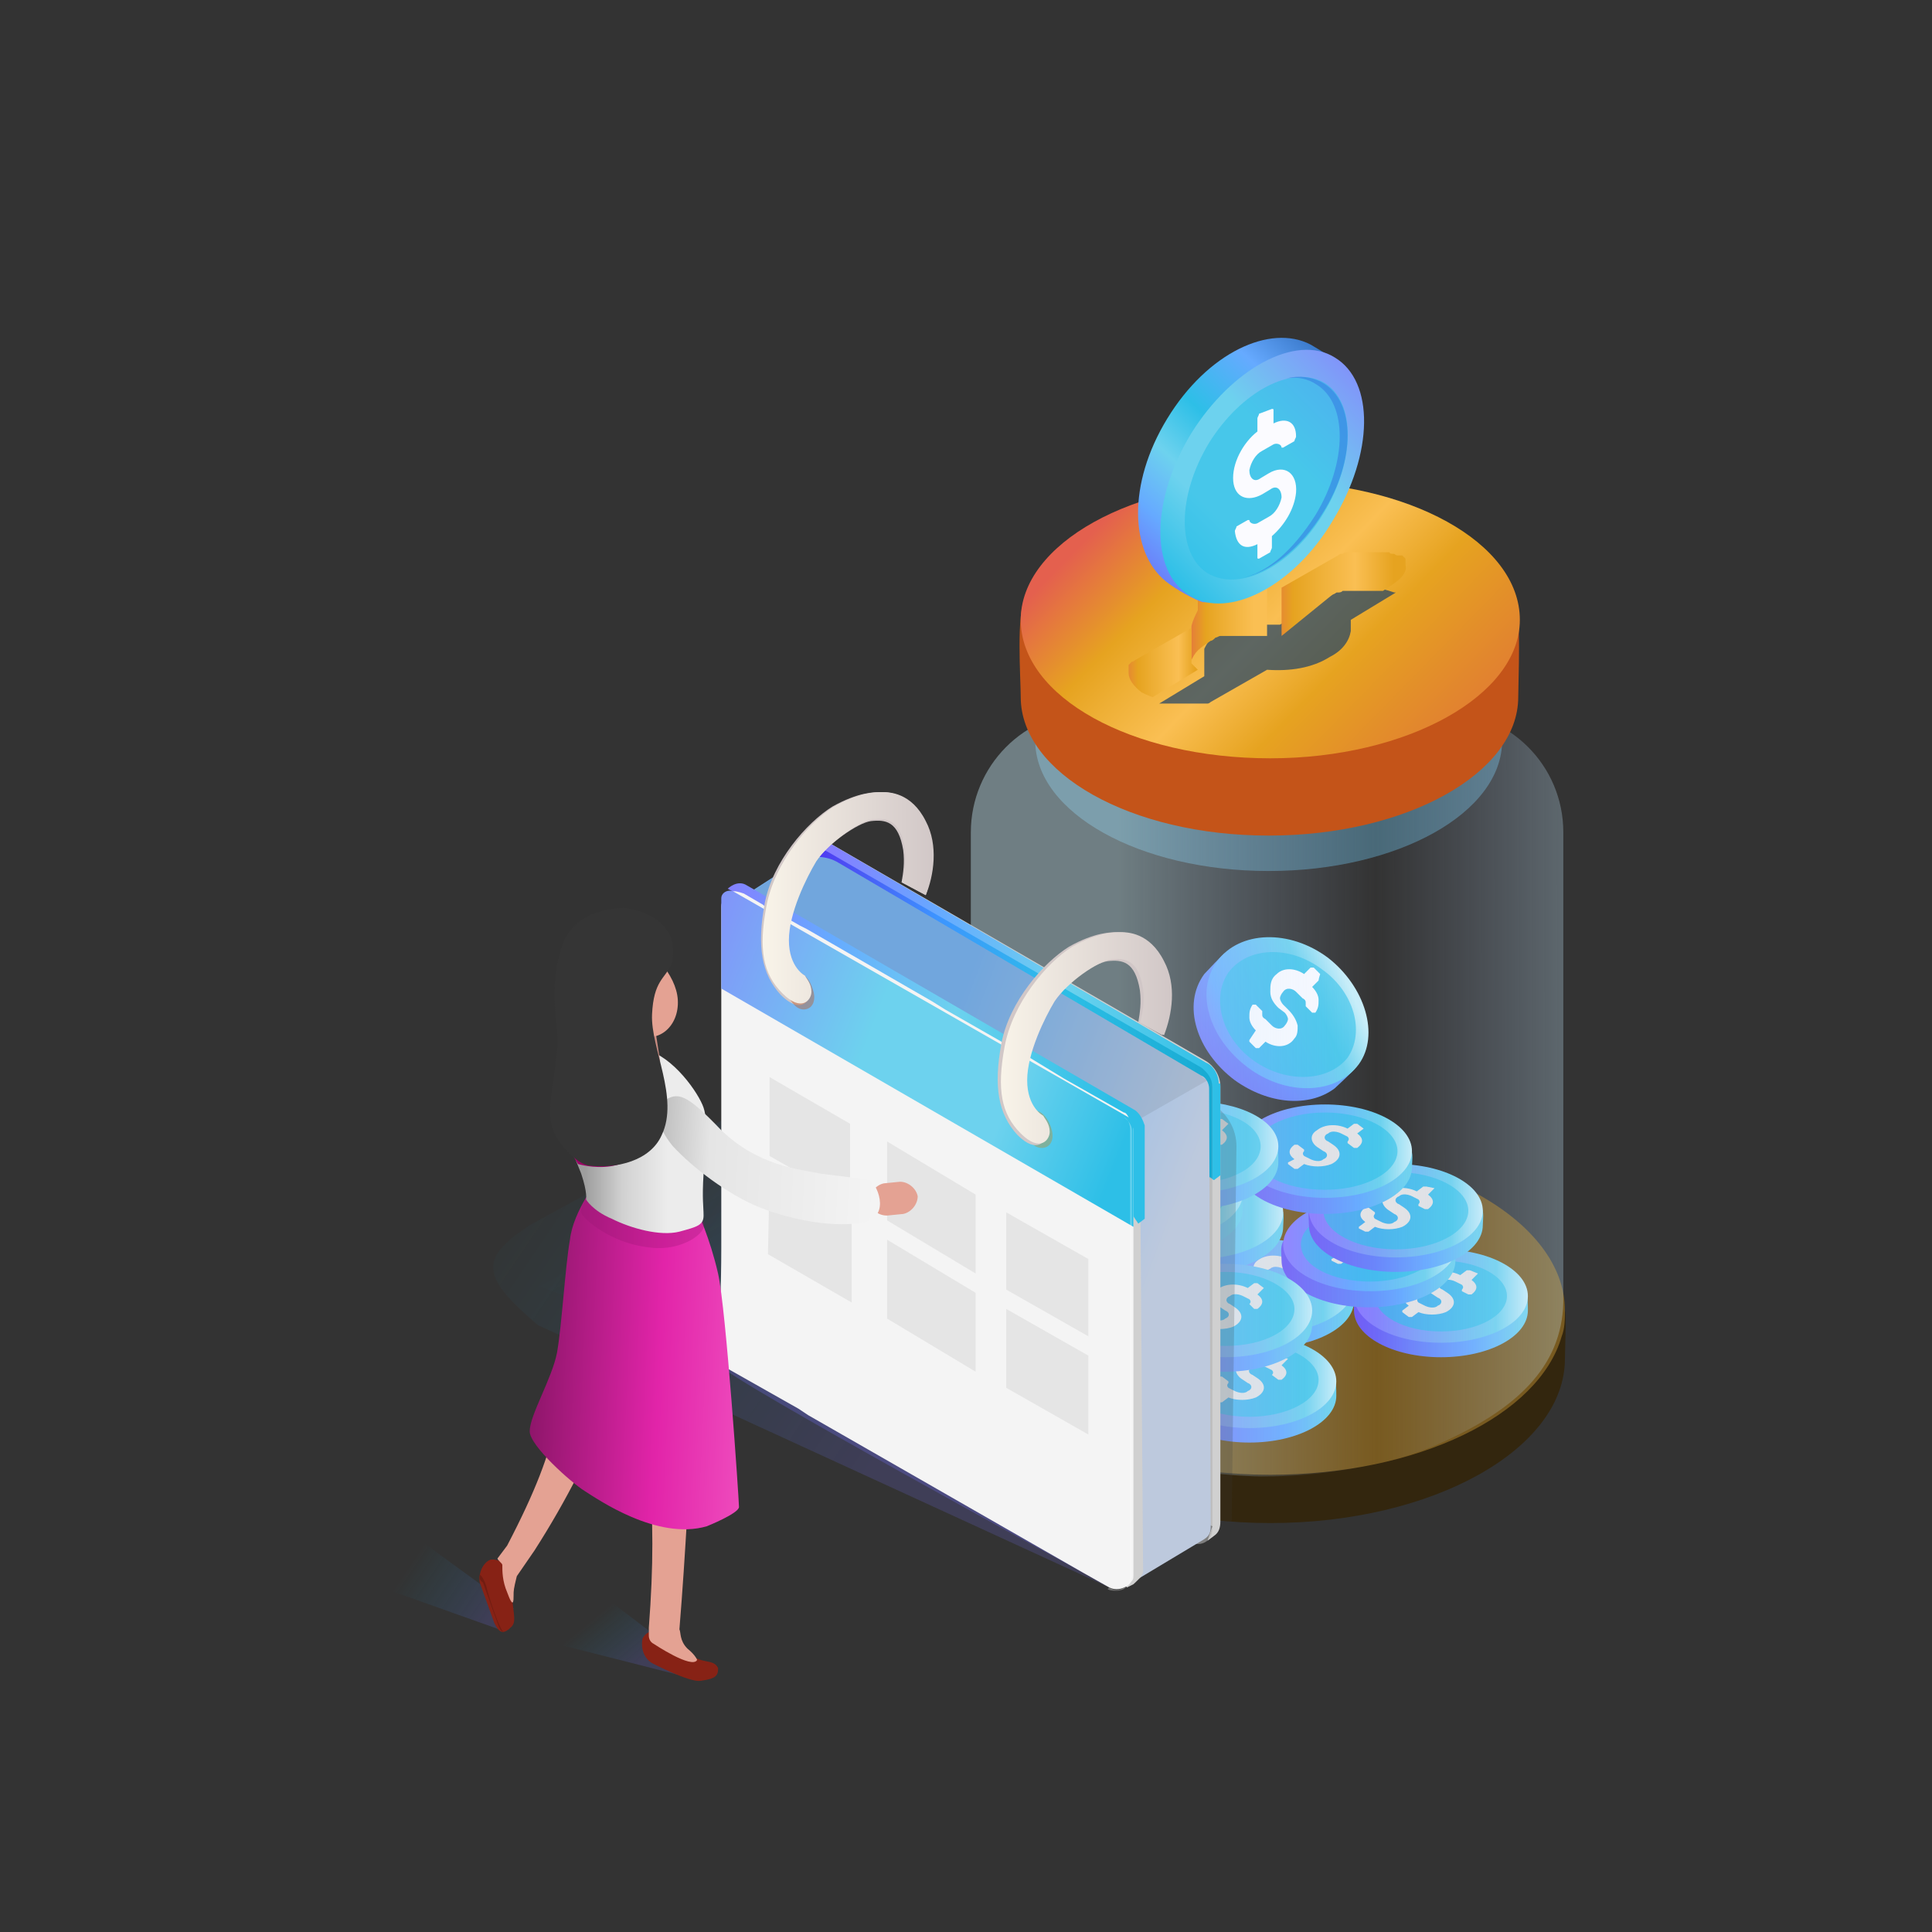 <?xml version="1.0" encoding="utf-8"?>
<!-- Generator: Adobe Illustrator 27.9.0, SVG Export Plug-In . SVG Version: 6.00 Build 0)  -->
<svg version="1.1" id="Layer_1" xmlns="http://www.w3.org/2000/svg" xmlns:xlink="http://www.w3.org/1999/xlink" x="0px" y="0px"
	 viewBox="0 0 120 120" style="enable-background:new 0 0 120 120;" xml:space="preserve">
<rect x="0" y="0" width="120" height="120" fill="#333333" stroke="none"/>
<style type="text/css">
	.st0{opacity:0.5;fill:#61A1BF;enable-background:new    ;}
	.st1{fill:url(#SVGID_1_);}
	.st2{fill:#33260E;}
	.st3{fill:#785A20;}
	.st4{fill:url(#SVGID_00000173162730155245731480000009358362805227741588_);}
	.st5{fill:url(#SVGID_00000114763098656200791830000011766851338695306633_);}
	.st6{opacity:0.6;fill:#2DBFE7;enable-background:new    ;}
	.st7{fill:#FBFBFF;}
	.st8{fill:url(#SVGID_00000145737316422932800340000003218171005248897726_);}
	.st9{fill:url(#SVGID_00000161619110366611951240000002244381039328830892_);}
	.st10{fill:#5B8CBF;}
	.st11{fill:url(#SVGID_00000074413699460062608990000002011586001000549048_);}
	.st12{fill:url(#SVGID_00000176724980412497333020000004037151323963979687_);}
	.st13{fill:#E3E3E5;}
	.st14{fill:url(#SVGID_00000024682987266268334590000011181490329661863559_);}
	.st15{fill:url(#SVGID_00000129188979504121768910000001428328773847829129_);}
	.st16{fill:url(#SVGID_00000039116399505637071860000008796109474555608449_);}
	.st17{fill:url(#SVGID_00000041273281166337617090000004125882758201840780_);}
	.st18{fill:url(#SVGID_00000173142256437061504300000009074142736230741439_);}
	.st19{fill:url(#SVGID_00000019649527083285133960000005825407708453787291_);}
	.st20{fill:url(#SVGID_00000049182755292298735830000011067226461515589796_);}
	.st21{fill:url(#SVGID_00000160154994717940432940000007746846652818196366_);}
	.st22{fill:url(#SVGID_00000057867340921182749290000004473194261535787435_);}
	.st23{fill:url(#SVGID_00000080916393338090115060000013583865477607220610_);}
	.st24{fill:url(#SVGID_00000000930266484894807570000001263205039204573594_);}
	.st25{fill:url(#SVGID_00000102515882563497832620000015367626359404071331_);}
	.st26{fill:url(#SVGID_00000078724868966238358620000016130387812854362762_);}
	.st27{fill:url(#SVGID_00000070087146755688938720000017804348335308472494_);}
	.st28{fill:url(#SVGID_00000093885994697253797030000008010030894201539220_);}
	.st29{fill:url(#SVGID_00000092432800986733269330000004110722763117800579_);}
	.st30{fill:url(#SVGID_00000033339636418956248740000002005604709968922789_);}
	.st31{fill:url(#SVGID_00000181781779460973399960000003755650204698222769_);}
	.st32{fill:url(#SVGID_00000087409891207396681260000012244313470107267251_);}
	.st33{fill:url(#SVGID_00000074436346749511399310000014328675299338514868_);}
	.st34{opacity:0.4;fill:url(#SVGID_00000175320440630813372440000012670353965523293832_);enable-background:new    ;}
	.st35{fill:#C45419;}
	.st36{fill:url(#SVGID_00000093887996896036132600000012234051517471223979_);}
	.st37{opacity:0.7;fill:#1C4169;enable-background:new    ;}
	.st38{fill:url(#SVGID_00000022522224269378784800000009375023361253289910_);}
	.st39{fill:url(#SVGID_00000100346606594644209540000011110435199876577184_);}
	.st40{fill:url(#SVGID_00000121973613585848624490000009711847784113194378_);}
	.st41{fill:url(#SVGID_00000048465596244051500670000002983504467361935278_);}
	.st42{fill:url(#SVGID_00000150825105069419273570000013862308503183321276_);}
	.st43{opacity:0.6;fill:#367FE2;enable-background:new    ;}
	.st44{opacity:0.2;fill:#383838;enable-background:new    ;}
	.st45{fill:url(#SVGID_00000063595742589512012280000002166278430660158848_);}
	.st46{opacity:0.3;fill:#6C68E5;enable-background:new    ;}
	.st47{fill:#D0D0D0;}
	.st48{fill:url(#SVGID_00000070090559669619151960000000766344497340497594_);}
	.st49{opacity:0.6;fill:#B1B1B1;enable-background:new    ;}
	.st50{fill:url(#SVGID_00000153672618350181066830000015776228045232651409_);}
	.st51{fill:url(#SVGID_00000088825229001753864810000007417274793148879750_);}
	.st52{opacity:0.1;fill:#3A3A3A;enable-background:new    ;}
	.st53{fill:url(#SVGID_00000034798307142932889660000002780334142898187192_);}
	.st54{fill:url(#SVGID_00000067926067156780112960000013344828813177734533_);}
	.st55{fill:url(#SVGID_00000007398926665516980810000007115165469160685990_);}
	.st56{opacity:0.4;fill:#BF8C28;enable-background:new    ;}
	.st57{fill:#D1C7C7;}
	.st58{fill:url(#SVGID_00000165212884017731508710000015977568562655200904_);}
	.st59{opacity:0.4;fill:#C45419;enable-background:new    ;}
	.st60{fill:url(#SVGID_00000021798448847255844120000008618086993359041947_);}
	.st61{fill:url(#SVGID_00000106857071904512521430000015345269429551372431_);}
	.st62{fill:url(#SVGID_00000069379482844844191640000009164186125669101955_);}
	.st63{fill:url(#SVGID_00000106125410924996599790000016966757053716210862_);}
	.st64{fill:url(#SVGID_00000026138297426355888130000016395278434510787770_);}
	.st65{fill:url(#SVGID_00000182494088012454146680000005490144956730854533_);}
	.st66{fill:url(#SVGID_00000060003679169525652220000004590705937574849426_);}
	.st67{opacity:0.3;fill:#FFFFFF;enable-background:new    ;}
	.st68{fill:url(#SVGID_00000056406144954980269990000006098307488203851946_);}
	.st69{fill:url(#SVGID_00000173137793902555536990000000671284000459410085_);}
	.st70{fill:#872215;}
	.st71{fill:#E4A293;}
	.st72{fill:url(#SVGID_00000127730995837227556290000007833836662112302977_);}
	.st73{opacity:0.3;fill:#981471;enable-background:new    ;}
	.st74{fill:url(#SVGID_00000078016743432063576360000016627607514646550410_);}
	.st75{fill:#9A0165;}
	.st76{fill:url(#SVGID_00000159429900202387152010000010077696720703222682_);}
	.st77{fill:#CB8D82;}
	.st78{fill:url(#SVGID_00000038370900622352050300000011016981804188857752_);}
	.st79{fill:#F9BCAA;}
	.st80{fill:#353535;}
	.st81{fill:#701C11;}
</style>
<g>
	<path class="st0" d="M78.8,54.1c8,0,14.5-3.6,14.5-8.1s-6.5-8.1-14.5-8.1s-14.5,3.6-14.5,8.1S70.8,54.1,78.8,54.1z"/>
	
		<linearGradient id="SVGID_1_" gradientUnits="userSpaceOnUse" x1="63.01" y1="33.71" x2="45.738" y2="64.017" gradientTransform="matrix(1 0 0 -1 0 121.291)">
		<stop  offset="0.13" style="stop-color:#6C68E6;stop-opacity:0.2"/>
		<stop  offset="0.226" style="stop-color:#5C73E4;stop-opacity:0.161"/>
		<stop  offset="0.412" style="stop-color:#338EE0;stop-opacity:8.380560e-02"/>
		<stop  offset="0.616" style="stop-color:#00B1DB;stop-opacity:0"/>
	</linearGradient>
	<path class="st1" d="M67.7,92.5L19.4,74.7l31.1-14.9l45.7,22.5L67.7,92.5z"/>
	<path class="st2" d="M97.2,84.4c0,5.6-8.2,10.2-18.3,10.2S60.6,90,60.6,84.4c0-0.4-0.1-3.3,0-3.7c1.2-5,9-6.5,18.3-6.5
		c9.5,0,17.4,2,18.3,7.2C97.3,81.7,97.2,84,97.2,84.4z"/>
	<path class="st3" d="M97.2,81.4c0,0.5,0,1.1-0.2,1.6c-1.4,4.9-8.9,8.6-18.1,8.6c-10.1,0-18.3-4.6-18.3-10.2
		c0-5.6,8.2-10.2,18.3-10.2S97.2,75.8,97.2,81.4z"/>
	
		<linearGradient id="SVGID_00000065762402640655123890000001718753768099417240_" gradientUnits="userSpaceOnUse" x1="73.507" y1="53.228" x2="83.835" y2="61.237" gradientTransform="matrix(1 0 0 -1 0 121.291)">
		<stop  offset="1.795140e-02" style="stop-color:#6F5BF5"/>
		<stop  offset="0.691" style="stop-color:#66AAFF"/>
		<stop  offset="0.966" style="stop-color:#6DD2EE"/>
	</linearGradient>
	<path style="fill:url(#SVGID_00000065762402640655123890000001718753768099417240_);" d="M84.2,66.3c-0.2,0.3-1.1,1.1-1.3,1.3
		c-1.6,1.2-4.1,1-6.2-0.5c-2.4-1.8-3.3-4.7-1.9-6.6c0.2-0.2,1.1-1.2,1.3-1.3c1.6-1.3,3.5-0.4,5.6,1.1c2.1,1.6,3.5,3.2,2.8,5.1
		C84.4,65.7,84.4,66.1,84.2,66.3z"/>
	
		<linearGradient id="SVGID_00000012439290907221217570000002917876792822535051_" gradientUnits="userSpaceOnUse" x1="71.918" y1="54.754" x2="83.783" y2="60.042" gradientTransform="matrix(1 0 0 -1 0 121.291)">
		<stop  offset="0.167" style="stop-color:#8A78FF"/>
		<stop  offset="0.415" style="stop-color:#66AAFF"/>
		<stop  offset="0.819" style="stop-color:#6DD2EE"/>
		<stop  offset="1" style="stop-color:#C8EEF9"/>
	</linearGradient>
	<path style="fill:url(#SVGID_00000012439290907221217570000002917876792822535051_);" d="M84.4,66.1c-1.4,1.9-4.5,2-6.9,0.2
		s-3.3-4.7-1.9-6.6c1.4-1.9,4.5-2,6.9-0.2C84.8,61.3,85.7,64.3,84.4,66.1z"/>
	<path class="st6" d="M83.7,65.7c1.1-1.6,0.4-4.1-1.6-5.5c-2-1.5-4.6-1.4-5.8,0.2c-1.1,1.6-0.4,4.1,1.6,5.5
		C79.9,67.3,82.5,67.2,83.7,65.7z"/>
	<path class="st7" d="M81.9,60.9C81.9,60.9,81.9,60.9,81.9,60.9l-0.4,0.4c0.2,0.2,0.4,0.5,0.4,0.8c0,0.3,0,0.5-0.2,0.8
		c0,0-0.1,0-0.2,0l-0.4-0.4c0,0,0,0,0,0c0,0,0,0,0,0c0,0,0-0.1,0-0.2c0-0.1,0-0.2-0.2-0.3l-0.4-0.4c-0.2-0.2-0.6-0.3-0.8,0
		c-0.1,0.1-0.2,0.3-0.2,0.4c0,0.1,0.1,0.3,0.2,0.4l0.3,0.3c0.3,0.3,0.5,0.6,0.6,1c0,0.3,0,0.6-0.2,0.8c-0.4,0.6-1.2,0.6-1.8,0.2
		l-0.4,0.4c0,0-0.1,0-0.2,0l-0.4-0.4c0,0,0,0,0,0c0,0,0,0,0-0.1L78,64c-0.2-0.2-0.4-0.5-0.4-0.8c0-0.3,0-0.5,0.2-0.8
		c0,0,0.1,0,0.2,0l0.4,0.4c0,0,0,0,0,0c0,0,0,0,0,0c0,0,0,0.1,0,0.2c0,0.1,0,0.2,0.2,0.3l0.4,0.4c0.2,0.2,0.6,0.3,0.8,0
		c0.1-0.1,0.2-0.3,0.2-0.4c0-0.1-0.1-0.3-0.2-0.4l-0.4-0.3c-0.3-0.3-0.5-0.6-0.5-1c0-0.4,0-0.8,0.4-1.1c0.4-0.4,1.1-0.4,1.7,0
		l0.4-0.4c0,0,0.1,0,0.2,0l0.4,0.4C81.9,60.8,81.9,60.9,81.9,60.9z"/>
	
		<linearGradient id="SVGID_00000070837704322540805700000017132138671758504859_" gradientUnits="userSpaceOnUse" x1="65.709" y1="43.67" x2="76.554" y2="43.67" gradientTransform="matrix(1 0 0 -1 0 121.291)">
		<stop  offset="1.795140e-02" style="stop-color:#6F5BF5"/>
		<stop  offset="0.691" style="stop-color:#66AAFF"/>
		<stop  offset="0.966" style="stop-color:#6DD2EE"/>
	</linearGradient>
	<path style="fill:url(#SVGID_00000070837704322540805700000017132138671758504859_);" d="M76.5,77.6c0,1.6-2.4,2.9-5.4,2.9
		c-3,0-5.4-1.3-5.4-2.9c0-0.4-0.1-0.8,0.1-1.2c0.8-1.1,3-1.7,5.3-1.7c2.4,0,4.6,0.6,5.3,1.7C76.6,76.8,76.5,77.3,76.5,77.6z"/>
	
		<linearGradient id="SVGID_00000033333152014112105300000009651035173502249865_" gradientUnits="userSpaceOnUse" x1="65.728" y1="44.601" x2="76.538" y2="44.601" gradientTransform="matrix(1 0 0 -1 0 121.291)">
		<stop  offset="1.795320e-02" style="stop-color:#8A78FF"/>
		<stop  offset="0.819" style="stop-color:#6DD2EE"/>
		<stop  offset="1" style="stop-color:#C8EEF9"/>
	</linearGradient>
	<path style="fill:url(#SVGID_00000033333152014112105300000009651035173502249865_);" d="M71.1,79.6c3,0,5.4-1.3,5.4-2.9
		c0-1.6-2.4-2.9-5.4-2.9s-5.4,1.3-5.4,2.9C65.7,78.3,68.1,79.6,71.1,79.6z"/>
	<path class="st10" d="M73.5,75.3C73.6,75.3,73.6,75.3,73.5,75.3l-0.4,0.4c0.4,0.3,0.4,0.6,0,0.9c0,0-0.1,0-0.2,0l-0.4-0.2
		c0,0,0,0,0-0.1c0.1-0.1,0.1-0.2,0-0.3l-0.4-0.2c-0.2-0.1-0.6-0.2-0.8,0c-0.3,0.1-0.3,0.4,0,0.5l0.3,0.2c0.6,0.4,0.5,0.9-0.1,1.2
		c-0.5,0.2-1.2,0.2-1.7,0l-0.4,0.3c0,0-0.1,0-0.2,0l-0.4-0.2c0,0,0,0,0-0.1l0.4-0.3c-0.4-0.3-0.4-0.6,0-0.9c0,0,0.1,0,0.2,0l0.4,0.2
		c0,0,0,0,0,0.1c-0.1,0.1-0.1,0.2,0,0.3l0.4,0.2c0.2,0.1,0.6,0.2,0.8,0c0.3-0.1,0.3-0.4,0-0.5l-0.3-0.2c-0.5-0.3-0.6-0.8-0.2-1.1
		c0.5-0.4,1.3-0.4,1.9-0.1l0.4-0.3c0,0,0.1,0,0.2,0L73.5,75.3z"/>
	
		<linearGradient id="SVGID_00000095299943997655768580000003407787664338031756_" gradientUnits="userSpaceOnUse" x1="73.298" y1="40.525" x2="84.143" y2="40.525" gradientTransform="matrix(1 0 0 -1 0 121.291)">
		<stop  offset="1.795140e-02" style="stop-color:#6F5BF5"/>
		<stop  offset="0.691" style="stop-color:#66AAFF"/>
		<stop  offset="0.966" style="stop-color:#6DD2EE"/>
	</linearGradient>
	<path style="fill:url(#SVGID_00000095299943997655768580000003407787664338031756_);" d="M84.1,80.8c0,1.6-2.4,2.9-5.4,2.9
		c-3,0-5.4-1.3-5.4-2.9c0-0.4-0.1-0.8,0.1-1.2c0.8-1.1,3-1.7,5.3-1.7c2.4,0,4.6,0.6,5.3,1.7C84.2,79.9,84.1,80.5,84.1,80.8z"/>
	
		<linearGradient id="SVGID_00000176730803506905069630000015751395324242443148_" gradientUnits="userSpaceOnUse" x1="73.317" y1="41.411" x2="84.127" y2="41.411" gradientTransform="matrix(1 0 0 -1 0 121.291)">
		<stop  offset="1.795320e-02" style="stop-color:#8A78FF"/>
		<stop  offset="0.819" style="stop-color:#6DD2EE"/>
		<stop  offset="1" style="stop-color:#C8EEF9"/>
	</linearGradient>
	<path style="fill:url(#SVGID_00000176730803506905069630000015751395324242443148_);" d="M78.7,82.8c3,0,5.4-1.3,5.4-2.9
		S81.7,77,78.7,77s-5.4,1.3-5.4,2.9S75.7,82.8,78.7,82.8z"/>
	<path class="st13" d="M81.1,78.5C81.2,78.5,81.2,78.5,81.1,78.5l-0.4,0.3c0.4,0.3,0.4,0.6,0,0.9c0,0-0.1,0-0.2,0l-0.4-0.3
		c0,0,0,0,0-0.1c0.1-0.1,0.1-0.2,0-0.3l-0.4-0.2c-0.2-0.1-0.6-0.2-0.8,0c-0.3,0.1-0.3,0.4,0,0.5l0.3,0.2c0.6,0.4,0.5,0.9-0.1,1.2
		c-0.5,0.2-1.2,0.2-1.7,0L77,80.9c0,0-0.1,0-0.2,0l-0.4-0.3c0,0,0,0,0-0.1l0.4-0.3c-0.4-0.3-0.4-0.6,0-0.9c0,0,0.1,0,0.2,0l0.4,0.2
		c0,0,0,0,0,0.1c-0.1,0.1-0.1,0.2,0,0.3l0.4,0.2c0.2,0.1,0.6,0.2,0.8,0c0.3-0.1,0.3-0.4,0-0.5l-0.3-0.2c-0.5-0.3-0.6-0.8-0.2-1.1
		c0.5-0.4,1.3-0.4,1.9-0.1l0.4-0.3c0,0,0.1,0,0.2,0L81.1,78.5z"/>
	
		<linearGradient id="SVGID_00000055665931724238669300000017874638207704266139_" gradientUnits="userSpaceOnUse" x1="84.048" y1="39.86" x2="94.903" y2="39.86" gradientTransform="matrix(1 0 0 -1 0 121.291)">
		<stop  offset="1.795140e-02" style="stop-color:#6F5BF5"/>
		<stop  offset="0.691" style="stop-color:#66AAFF"/>
		<stop  offset="0.966" style="stop-color:#6DD2EE"/>
	</linearGradient>
	<path style="fill:url(#SVGID_00000055665931724238669300000017874638207704266139_);" d="M94.9,81.4c0,1.6-2.4,2.9-5.4,2.9
		s-5.4-1.3-5.4-2.9c0-0.4-0.1-0.8,0.1-1.2c0.8-1.1,3-1.7,5.3-1.7c2.4,0,4.6,0.6,5.3,1.7C94.9,80.5,94.9,81.1,94.9,81.4z"/>
	
		<linearGradient id="SVGID_00000179611225049087451590000010940898426161598385_" gradientUnits="userSpaceOnUse" x1="84.068" y1="40.791" x2="94.879" y2="40.791" gradientTransform="matrix(1 0 0 -1 0 121.291)">
		<stop  offset="1.795320e-02" style="stop-color:#8A78FF"/>
		<stop  offset="0.819" style="stop-color:#6DD2EE"/>
		<stop  offset="1" style="stop-color:#C8EEF9"/>
	</linearGradient>
	<path style="fill:url(#SVGID_00000179611225049087451590000010940898426161598385_);" d="M89.5,83.4c3,0,5.4-1.3,5.4-2.9
		c0-1.6-2.4-2.9-5.4-2.9c-3,0-5.4,1.3-5.4,2.9C84.1,82.1,86.5,83.4,89.5,83.4z"/>
	<path class="st6" d="M89.5,82.7c2.3,0,4.1-1,4.1-2.2s-1.8-2.2-4.1-2.2c-2.3,0-4.1,1-4.1,2.2S87.2,82.7,89.5,82.7z"/>
	<path class="st13" d="M91.8,79.1C91.9,79.1,91.9,79.1,91.8,79.1l-0.4,0.4c0.4,0.3,0.4,0.6,0,0.9c0,0-0.1,0-0.2,0l-0.4-0.2
		c0,0,0,0,0-0.1c0.1-0.1,0.1-0.2,0-0.3l-0.4-0.2c-0.2-0.1-0.6-0.2-0.8,0c-0.3,0.1-0.3,0.4,0,0.5l0.3,0.2c0.6,0.4,0.5,0.9-0.1,1.2
		c-0.5,0.2-1.2,0.2-1.7,0l-0.4,0.3c0,0-0.1,0-0.2,0l-0.4-0.3c0,0,0,0,0-0.1l0.4-0.3c-0.4-0.3-0.4-0.6,0-0.9c0,0,0.1,0,0.2,0l0.4,0.3
		c0,0,0,0,0,0.1c-0.1,0.1-0.1,0.2,0,0.3l0.4,0.2c0.2,0.1,0.6,0.2,0.8,0c0.3-0.1,0.3-0.4,0-0.5l-0.3-0.2c-0.5-0.3-0.6-0.8-0.2-1.1
		c0.5-0.4,1.3-0.4,1.9-0.1l0.4-0.3c0,0,0.1,0,0.2,0L91.8,79.1z"/>
	
		<linearGradient id="SVGID_00000008146055048047258960000002260978782893458358_" gradientUnits="userSpaceOnUse" x1="63.179" y1="37.999" x2="74.024" y2="37.999" gradientTransform="matrix(1 0 0 -1 0 121.291)">
		<stop  offset="1.795140e-02" style="stop-color:#6F5BF5"/>
		<stop  offset="0.691" style="stop-color:#66AAFF"/>
		<stop  offset="0.966" style="stop-color:#6DD2EE"/>
	</linearGradient>
	<path style="fill:url(#SVGID_00000008146055048047258960000002260978782893458358_);" d="M74,83.3c0,1.6-2.4,2.9-5.4,2.9
		s-5.4-1.3-5.4-2.9c0-0.4-0.1-0.8,0.1-1.2c0.8-1.1,3-1.7,5.3-1.7c2.4,0,4.6,0.6,5.3,1.7C74.1,82.4,74,83,74,83.3z"/>
	
		<linearGradient id="SVGID_00000176742810839372058340000000800369088814427523_" gradientUnits="userSpaceOnUse" x1="63.206" y1="38.886" x2="74.016" y2="38.886" gradientTransform="matrix(1 0 0 -1 0 121.291)">
		<stop  offset="1.795320e-02" style="stop-color:#8A78FF"/>
		<stop  offset="0.819" style="stop-color:#6DD2EE"/>
		<stop  offset="1" style="stop-color:#C8EEF9"/>
	</linearGradient>
	<path style="fill:url(#SVGID_00000176742810839372058340000000800369088814427523_);" d="M68.6,85.3c3,0,5.4-1.3,5.4-2.9
		s-2.4-2.9-5.4-2.9s-5.4,1.3-5.4,2.9S65.6,85.3,68.6,85.3z"/>
	<path class="st6" d="M68.6,84.8c2.4,0,4.4-1.1,4.4-2.4c0-1.3-2-2.4-4.4-2.4c-2.4,0-4.4,1.1-4.4,2.4C64.2,83.7,66.2,84.8,68.6,84.8z
		"/>
	<path class="st13" d="M71,81C71,81,71,81,71,81l-0.4,0.4c0.4,0.3,0.4,0.6,0,0.9c0,0-0.1,0-0.2,0l-0.4-0.2c0,0,0,0,0-0.1
		c0.1-0.1,0.1-0.2,0-0.3l-0.4-0.2c-0.2-0.1-0.6-0.2-0.8,0c-0.3,0.1-0.3,0.4,0,0.5l0.3,0.2c0.6,0.4,0.5,0.9-0.1,1.2
		c-0.5,0.2-1.2,0.2-1.7,0l-0.4,0.3c0,0-0.1,0-0.2,0l-0.4-0.2c0,0,0,0,0-0.1l0.4-0.3c-0.4-0.3-0.4-0.6,0-0.9c0,0,0.1,0,0.2,0l0.4,0.3
		c0,0,0,0,0,0.1c-0.1,0.1-0.1,0.2,0,0.3l0.4,0.2c0.2,0.1,0.6,0.2,0.8,0c0.3-0.1,0.3-0.4,0-0.5l-0.3-0.2c-0.5-0.3-0.6-0.8-0.2-1.1
		c0.5-0.4,1.3-0.4,1.9-0.1l0.4-0.3c0,0,0.1,0,0.2,0L71,81z"/>
	
		<linearGradient id="SVGID_00000074409017903592501240000001588885490631764886_" gradientUnits="userSpaceOnUse" x1="79.622" y1="43.006" x2="90.467" y2="43.006" gradientTransform="matrix(1 0 0 -1 0 121.291)">
		<stop  offset="1.795140e-02" style="stop-color:#6F5BF5"/>
		<stop  offset="0.691" style="stop-color:#66AAFF"/>
		<stop  offset="0.966" style="stop-color:#6DD2EE"/>
	</linearGradient>
	<path style="fill:url(#SVGID_00000074409017903592501240000001588885490631764886_);" d="M90.4,78.3c0,1.6-2.4,2.9-5.4,2.9
		s-5.4-1.3-5.4-2.9c0-0.4-0.1-0.8,0.1-1.2c0.8-1.1,3-1.7,5.3-1.7c2.4,0,4.6,0.6,5.3,1.7C90.5,77.4,90.4,77.9,90.4,78.3z"/>
	
		<linearGradient id="SVGID_00000065792602726032481170000007864645854714725540_" gradientUnits="userSpaceOnUse" x1="79.646" y1="43.936" x2="90.456" y2="43.936" gradientTransform="matrix(1 0 0 -1 0 121.291)">
		<stop  offset="6.315600e-03" style="stop-color:#8A78FF"/>
		<stop  offset="0.415" style="stop-color:#66AAFF"/>
		<stop  offset="0.819" style="stop-color:#6DD2EE"/>
		<stop  offset="1" style="stop-color:#C8EEF9"/>
	</linearGradient>
	<path style="fill:url(#SVGID_00000065792602726032481170000007864645854714725540_);" d="M85.1,80.2c3,0,5.4-1.3,5.4-2.9
		s-2.4-2.9-5.4-2.9c-3,0-5.4,1.3-5.4,2.9S82.1,80.2,85.1,80.2z"/>
	<path class="st6" d="M85.1,79.6c2.3,0,4.3-1,4.3-2.3c0-1.2-1.9-2.3-4.3-2.3s-4.3,1-4.3,2.3C80.8,78.6,82.7,79.6,85.1,79.6z"/>
	<path class="st13" d="M87.4,75.9C87.5,76,87.5,76,87.4,75.9L87,76.2c0.4,0.3,0.4,0.6,0,0.9c0,0-0.1,0-0.2,0L86.5,77c0,0,0,0,0-0.1
		c0.1-0.1,0.1-0.2,0-0.3L86,76.3c-0.2-0.1-0.6-0.2-0.8,0c-0.3,0.1-0.3,0.4,0,0.5l0.3,0.2c0.6,0.4,0.5,0.9-0.1,1.2
		c-0.5,0.2-1.2,0.2-1.7,0l-0.4,0.3c0,0-0.1,0-0.2,0l-0.4-0.2c0,0,0,0,0-0.1l0.4-0.2c-0.4-0.3-0.4-0.6,0-0.9c0,0,0.1,0,0.2,0l0.4,0.2
		c0,0,0,0,0,0.1c-0.1,0.1-0.1,0.2,0,0.3l0.4,0.2c0.2,0.1,0.6,0.2,0.8,0c0.3-0.1,0.3-0.4,0-0.5l-0.3-0.2c-0.5-0.3-0.6-0.8-0.2-1.1
		c0.5-0.4,1.3-0.4,1.9-0.1l0.4-0.3c0,0,0.1,0,0.2,0L87.4,75.9z"/>
	
		<linearGradient id="SVGID_00000139262703555784617900000018348298664188130474_" gradientUnits="userSpaceOnUse" x1="72.16" y1="34.632" x2="83.005" y2="34.632" gradientTransform="matrix(1 0 0 -1 0 121.291)">
		<stop  offset="1.795140e-02" style="stop-color:#6F5BF5"/>
		<stop  offset="0.691" style="stop-color:#66AAFF"/>
		<stop  offset="0.966" style="stop-color:#6DD2EE"/>
	</linearGradient>
	<path style="fill:url(#SVGID_00000139262703555784617900000018348298664188130474_);" d="M83,86.7c0,1.6-2.4,2.9-5.4,2.9
		c-3,0-5.4-1.3-5.4-2.9c0-0.4-0.1-0.8,0.1-1.2c0.8-1.1,3-1.7,5.3-1.7c2.4,0,4.6,0.6,5.3,1.7C83,85.8,83,86.3,83,86.7z"/>
	
		<linearGradient id="SVGID_00000084498811865926575690000005863985212650987138_" gradientUnits="userSpaceOnUse" x1="72.177" y1="35.519" x2="82.987" y2="35.519" gradientTransform="matrix(1 0 0 -1 0 121.291)">
		<stop  offset="1.795320e-02" style="stop-color:#8A78FF"/>
		<stop  offset="0.819" style="stop-color:#6DD2EE"/>
		<stop  offset="1" style="stop-color:#C8EEF9"/>
	</linearGradient>
	<path style="fill:url(#SVGID_00000084498811865926575690000005863985212650987138_);" d="M77.6,88.7c3,0,5.4-1.3,5.4-2.9
		s-2.4-2.9-5.4-2.9s-5.4,1.3-5.4,2.9S74.6,88.7,77.6,88.7z"/>
	<path class="st6" d="M77.6,88c2.3,0,4.3-1,4.3-2.3c0-1.2-1.9-2.3-4.3-2.3s-4.3,1-4.3,2.3C73.3,87,75.2,88,77.6,88z"/>
	<path class="st13" d="M80,84.4C80,84.4,80,84.4,80,84.4l-0.4,0.4c0.4,0.3,0.4,0.6,0,0.9c0,0-0.1,0-0.2,0L79,85.4c0,0,0,0,0,0
		c0.1-0.1,0.1-0.2,0-0.3l-0.4-0.2c-0.2-0.1-0.6-0.2-0.8,0c-0.3,0.1-0.3,0.4,0,0.5l0.3,0.2c0.6,0.4,0.5,0.9-0.1,1.2
		c-0.5,0.2-1.2,0.2-1.7,0l-0.4,0.3c0,0-0.1,0-0.2,0l-0.4-0.3c0,0,0,0,0-0.1l0.4-0.3c-0.4-0.3-0.4-0.6,0-0.9c0,0,0.1,0,0.2,0l0.4,0.3
		c0,0,0,0,0,0.1c-0.1,0.1-0.1,0.2,0,0.3l0.4,0.2c0.2,0.1,0.6,0.2,0.8,0c0.3-0.1,0.3-0.4,0-0.5l-0.3-0.2c-0.5-0.3-0.6-0.8-0.2-1.1
		c0.5-0.4,1.3-0.4,1.9-0.1l0.4-0.3c0,0,0.1,0,0.2,0L80,84.4z"/>
	
		<linearGradient id="SVGID_00000115497455785915599280000007329063901501386939_" gradientUnits="userSpaceOnUse" x1="81.242" y1="45.177" x2="92.087" y2="45.177" gradientTransform="matrix(1 0 0 -1 0 121.291)">
		<stop  offset="1.795140e-02" style="stop-color:#6F5BF5"/>
		<stop  offset="0.691" style="stop-color:#66AAFF"/>
		<stop  offset="0.966" style="stop-color:#6DD2EE"/>
	</linearGradient>
	<path style="fill:url(#SVGID_00000115497455785915599280000007329063901501386939_);" d="M92.1,76.1c0,1.6-2.4,2.9-5.4,2.9
		c-3,0-5.4-1.3-5.4-2.9c0-0.4-0.1-0.8,0.1-1.2c0.8-1.1,3-1.7,5.3-1.7c2.4,0,4.6,0.6,5.3,1.7C92.2,75.3,92.1,75.8,92.1,76.1z"/>
	
		<linearGradient id="SVGID_00000082347322151392950740000001108508367858289083_" gradientUnits="userSpaceOnUse" x1="81.26" y1="46.107" x2="92.07" y2="46.107" gradientTransform="matrix(1 0 0 -1 0 121.291)">
		<stop  offset="1.795320e-02" style="stop-color:#8A78FF"/>
		<stop  offset="0.819" style="stop-color:#6DD2EE"/>
		<stop  offset="1" style="stop-color:#C8EEF9"/>
	</linearGradient>
	<path style="fill:url(#SVGID_00000082347322151392950740000001108508367858289083_);" d="M86.7,78.1c3,0,5.4-1.3,5.4-2.9
		s-2.4-2.9-5.4-2.9c-3,0-5.4,1.3-5.4,2.9S83.7,78.1,86.7,78.1z"/>
	<path class="st6" d="M86.7,77.6c2.5,0,4.5-1.1,4.5-2.4s-2-2.4-4.5-2.4c-2.5,0-4.5,1.1-4.5,2.4S84.2,77.6,86.7,77.6z"/>
	<path class="st13" d="M89.1,73.8C89.1,73.8,89.1,73.8,89.1,73.8l-0.4,0.4c0.4,0.3,0.4,0.6,0,0.9c0,0-0.1,0-0.2,0l-0.4-0.2
		c0,0,0,0,0-0.1c0.1-0.1,0.1-0.2,0-0.3l-0.4-0.2c-0.2-0.1-0.6-0.2-0.8,0c-0.3,0.1-0.3,0.4,0,0.5l0.3,0.2c0.6,0.4,0.5,0.9-0.1,1.2
		c-0.5,0.2-1.2,0.2-1.7,0l-0.4,0.3c0,0-0.1,0-0.2,0l-0.4-0.2c0,0,0,0,0-0.1l0.4-0.3c-0.4-0.3-0.4-0.6,0-0.9c0,0,0.1,0,0.2,0l0.4,0.3
		c0,0,0,0,0,0.1c-0.1,0.1-0.1,0.2,0,0.3l0.4,0.2c0.2,0.1,0.6,0.2,0.8,0c0.3-0.1,0.3-0.4,0-0.5l-0.3-0.2c-0.5-0.3-0.6-0.8-0.2-1.1
		c0.5-0.4,1.3-0.4,1.9-0.1l0.4-0.3c0,0,0.1,0,0.2,0L89.1,73.8z"/>
	
		<linearGradient id="SVGID_00000115481960456470666410000003784334584263787417_" gradientUnits="userSpaceOnUse" x1="68.881" y1="45.044" x2="79.726" y2="45.044" gradientTransform="matrix(1 0 0 -1 0 121.291)">
		<stop  offset="1.795140e-02" style="stop-color:#6F5BF5"/>
		<stop  offset="0.691" style="stop-color:#66AAFF"/>
		<stop  offset="0.966" style="stop-color:#6DD2EE"/>
	</linearGradient>
	<path style="fill:url(#SVGID_00000115481960456470666410000003784334584263787417_);" d="M79.7,76.2c0,1.6-2.4,2.9-5.4,2.9
		s-5.4-1.3-5.4-2.9c0-0.4-0.1-0.8,0.1-1.2c0.8-1.1,3-1.7,5.3-1.7c2.4,0,4.6,0.6,5.3,1.7C79.8,75.4,79.7,75.9,79.7,76.2z"/>
	
		<linearGradient id="SVGID_00000092435658397836869510000011376187815741024908_" gradientUnits="userSpaceOnUse" x1="68.899" y1="45.93" x2="79.709" y2="45.93" gradientTransform="matrix(1 0 0 -1 0 121.291)">
		<stop  offset="1.795320e-02" style="stop-color:#8A78FF"/>
		<stop  offset="0.819" style="stop-color:#6DD2EE"/>
		<stop  offset="1" style="stop-color:#C8EEF9"/>
	</linearGradient>
	<path style="fill:url(#SVGID_00000092435658397836869510000011376187815741024908_);" d="M74.3,78.2c3,0,5.4-1.3,5.4-2.9
		s-2.4-2.9-5.4-2.9s-5.4,1.3-5.4,2.9S71.3,78.2,74.3,78.2z"/>
	<path class="st10" d="M76.7,73.9C76.7,73.9,76.7,73.9,76.7,73.9l-0.4,0.4c0.4,0.3,0.4,0.6,0,0.9c0,0-0.1,0-0.2,0l-0.4-0.3
		c0,0,0,0,0,0c0.1-0.1,0.1-0.2,0-0.3l-0.4-0.2c-0.2-0.1-0.6-0.2-0.8,0c-0.3,0.1-0.3,0.4,0,0.5l0.3,0.2c0.6,0.4,0.5,0.9-0.1,1.2
		c-0.5,0.2-1.2,0.2-1.7,0l-0.4,0.3c0,0-0.1,0-0.2,0L72,76.2c0,0,0,0,0-0.1l0.4-0.3c-0.4-0.3-0.4-0.6,0-0.9c0,0,0.1,0,0.2,0l0.4,0.3
		c0,0,0,0,0,0c-0.1,0.1-0.1,0.2,0,0.3l0.4,0.2c0.2,0.1,0.6,0.2,0.8,0c0.3-0.1,0.3-0.4,0-0.5l-0.3-0.2c-0.5-0.3-0.6-0.8-0.2-1.1
		c0.5-0.4,1.3-0.4,1.9-0.1l0.4-0.3c0,0,0.1,0,0.2,0L76.7,73.9z"/>
	
		<linearGradient id="SVGID_00000010272271991914934840000018388891005954985139_" gradientUnits="userSpaceOnUse" x1="70.685" y1="38.974" x2="81.53" y2="38.974" gradientTransform="matrix(1 0 0 -1 0 121.291)">
		<stop  offset="1.795140e-02" style="stop-color:#6F5BF5"/>
		<stop  offset="0.691" style="stop-color:#66AAFF"/>
		<stop  offset="0.966" style="stop-color:#6DD2EE"/>
	</linearGradient>
	<path style="fill:url(#SVGID_00000010272271991914934840000018388891005954985139_);" d="M81.5,82.3c0,1.6-2.4,2.9-5.4,2.9
		s-5.4-1.3-5.4-2.9c0-0.4-0.1-0.8,0.1-1.2c0.8-1.1,3-1.7,5.3-1.7c2.4,0,4.6,0.6,5.3,1.7C81.6,81.4,81.5,82,81.5,82.3z"/>
	
		<linearGradient id="SVGID_00000052806337800552419030000002295970160201199271_" gradientUnits="userSpaceOnUse" x1="70.715" y1="39.905" x2="81.525" y2="39.905" gradientTransform="matrix(1 0 0 -1 0 121.291)">
		<stop  offset="1.795320e-02" style="stop-color:#8A78FF"/>
		<stop  offset="0.819" style="stop-color:#6DD2EE"/>
		<stop  offset="1" style="stop-color:#C8EEF9"/>
	</linearGradient>
	<path style="fill:url(#SVGID_00000052806337800552419030000002295970160201199271_);" d="M76.1,84.3c3,0,5.4-1.3,5.4-2.9
		c0-1.6-2.4-2.9-5.4-2.9c-3,0-5.4,1.3-5.4,2.9C70.7,83,73.1,84.3,76.1,84.3z"/>
	<path class="st6" d="M76.1,83.6c2.4,0,4.3-1,4.3-2.3c0-1.2-1.9-2.3-4.3-2.3c-2.4,0-4.3,1-4.3,2.3C71.8,82.6,73.7,83.6,76.1,83.6z"
		/>
	<path class="st13" d="M78.5,80C78.6,80,78.6,80,78.5,80l-0.4,0.4c0.4,0.3,0.4,0.6,0,0.9c0,0-0.1,0-0.2,0L77.6,81c0,0,0,0,0,0
		c0.1-0.1,0.1-0.2,0-0.3l-0.4-0.2c-0.2-0.1-0.6-0.2-0.8,0c-0.3,0.1-0.3,0.4,0,0.5l0.3,0.2c0.6,0.4,0.5,0.9-0.1,1.2
		c-0.5,0.2-1.2,0.2-1.7,0l-0.4,0.3c0,0-0.1,0-0.2,0l-0.4-0.3c0,0,0,0,0-0.1l0.4-0.3c-0.4-0.3-0.4-0.6,0-0.9c0,0,0.1,0,0.2,0l0.4,0.3
		c0,0,0,0,0,0c-0.1,0.1-0.1,0.2,0,0.3l0.4,0.2c0.2,0.1,0.6,0.2,0.8,0c0.3-0.1,0.3-0.4,0-0.5l-0.3-0.2c-0.5-0.3-0.6-0.8-0.2-1.1
		c0.5-0.4,1.3-0.4,1.9-0.1l0.4-0.3c0,0,0.1,0,0.2,0L78.5,80z"/>
	
		<linearGradient id="SVGID_00000004530954530906917500000006352367243924893590_" gradientUnits="userSpaceOnUse" x1="66.341" y1="46.196" x2="77.186" y2="46.196" gradientTransform="matrix(1 0 0 -1 0 121.291)">
		<stop  offset="1.795140e-02" style="stop-color:#6F5BF5"/>
		<stop  offset="0.691" style="stop-color:#66AAFF"/>
		<stop  offset="0.966" style="stop-color:#6DD2EE"/>
	</linearGradient>
	<path style="fill:url(#SVGID_00000004530954530906917500000006352367243924893590_);" d="M77.2,75.1c0,1.6-2.4,2.9-5.4,2.9
		s-5.4-1.3-5.4-2.9c0-0.4-0.1-0.8,0.1-1.2c0.8-1.1,3-1.7,5.3-1.7c2.4,0,4.6,0.6,5.3,1.7C77.2,74.3,77.2,74.8,77.2,75.1z"/>
	
		<linearGradient id="SVGID_00000054969392950103224000000010935521190871487104_" gradientUnits="userSpaceOnUse" x1="65.832" y1="47.126" x2="77.776" y2="47.126" gradientTransform="matrix(1 0 0 -1 0 121.291)">
		<stop  offset="6.315600e-03" style="stop-color:#8A78FF"/>
		<stop  offset="0.415" style="stop-color:#66AAFF"/>
		<stop  offset="0.819" style="stop-color:#6DD2EE"/>
		<stop  offset="1" style="stop-color:#C8EEF9"/>
	</linearGradient>
	<path style="fill:url(#SVGID_00000054969392950103224000000010935521190871487104_);" d="M71.8,77c3,0,5.4-1.3,5.4-2.9
		s-2.4-2.9-5.4-2.9s-5.4,1.3-5.4,2.9S68.8,77,71.8,77z"/>
	<path class="st6" d="M71.8,76.5c2.4,0,4.3-1,4.3-2.3c0-1.3-1.9-2.3-4.3-2.3s-4.3,1-4.3,2.3C67.5,75.4,69.4,76.5,71.8,76.5z"/>
	<path class="st13" d="M74.2,72.7C74.2,72.8,74.2,72.8,74.2,72.7l-0.4,0.4c0.4,0.3,0.4,0.6,0,0.9c0,0-0.1,0-0.2,0l-0.4-0.3
		c0,0,0,0,0,0c0.1-0.1,0.1-0.2,0-0.3l-0.4-0.2c-0.2-0.1-0.6-0.2-0.8,0c-0.3,0.1-0.3,0.4,0,0.5l0.3,0.2c0.6,0.4,0.5,0.9-0.1,1.2
		c-0.5,0.2-1.2,0.2-1.7,0L70,75.3c0,0-0.1,0-0.2,0l-0.4-0.3c0,0,0,0,0-0.1l0.4-0.3c-0.4-0.3-0.4-0.6,0-0.9c0,0,0.1,0,0.2,0l0.4,0.3
		c0,0,0,0,0,0.1c-0.1,0.1-0.1,0.2,0,0.3l0.4,0.2c0.2,0.1,0.6,0.2,0.8,0c0.3-0.1,0.3-0.4,0-0.5L71.4,74c-0.5-0.3-0.6-0.8-0.2-1.1
		c0.5-0.4,1.3-0.4,1.9-0.1l0.4-0.3c0,0,0.1,0,0.2,0L74.2,72.7z"/>
	
		<linearGradient id="SVGID_00000052809622033556223250000005918499327112477116_" gradientUnits="userSpaceOnUse" x1="76.856" y1="48.81" x2="87.701" y2="48.81" gradientTransform="matrix(1 0 0 -1 0 121.291)">
		<stop  offset="1.795140e-02" style="stop-color:#6F5BF5"/>
		<stop  offset="0.691" style="stop-color:#66AAFF"/>
		<stop  offset="0.966" style="stop-color:#6DD2EE"/>
	</linearGradient>
	<path style="fill:url(#SVGID_00000052809622033556223250000005918499327112477116_);" d="M87.7,72.5c0,1.6-2.4,2.9-5.4,2.9
		s-5.4-1.3-5.4-2.9c0-0.4-0.1-0.8,0.1-1.2c0.8-1.1,3-1.7,5.3-1.7c2.4,0,4.6,0.6,5.3,1.7C87.8,71.6,87.7,72.2,87.7,72.5z"/>
	
		<linearGradient id="SVGID_00000142861890632674075660000005812281325980026544_" gradientUnits="userSpaceOnUse" x1="76.89" y1="49.74" x2="87.7" y2="49.74" gradientTransform="matrix(1 0 0 -1 0 121.291)">
		<stop  offset="6.315600e-03" style="stop-color:#8A78FF"/>
		<stop  offset="0.415" style="stop-color:#66AAFF"/>
		<stop  offset="0.819" style="stop-color:#6DD2EE"/>
		<stop  offset="1" style="stop-color:#C8EEF9"/>
	</linearGradient>
	<path style="fill:url(#SVGID_00000142861890632674075660000005812281325980026544_);" d="M82.3,74.4c3,0,5.4-1.3,5.4-2.9
		s-2.4-2.9-5.4-2.9s-5.4,1.3-5.4,2.9S79.3,74.4,82.3,74.4z"/>
	<path class="st6" d="M82.3,73.9c2.5,0,4.5-1.1,4.5-2.4c0-1.3-2-2.4-4.5-2.4c-2.5,0-4.5,1.1-4.5,2.4C77.8,72.9,79.8,73.9,82.3,73.9z
		"/>
	<path class="st13" d="M84.7,70.1C84.7,70.2,84.7,70.2,84.7,70.1l-0.4,0.3c0.4,0.3,0.4,0.6,0,0.9c0,0-0.1,0-0.2,0l-0.4-0.3
		c0,0,0,0,0-0.1c0.1-0.1,0.1-0.2,0-0.3l-0.4-0.2c-0.2-0.1-0.6-0.2-0.8,0c-0.3,0.1-0.3,0.4,0,0.5l0.3,0.2c0.6,0.4,0.5,0.9-0.1,1.2
		c-0.5,0.2-1.2,0.2-1.7,0l-0.4,0.3c0,0-0.1,0-0.2,0l-0.4-0.3c0,0,0,0,0-0.1l0.4-0.2c-0.4-0.3-0.4-0.6,0-0.9c0,0,0.1,0,0.2,0l0.4,0.3
		c0,0,0,0,0,0.1c-0.1,0.1-0.1,0.2,0,0.3l0.4,0.2c0.2,0.1,0.6,0.2,0.8,0c0.3-0.1,0.3-0.4,0-0.5l-0.3-0.2c-0.5-0.3-0.6-0.8-0.1-1.1
		c0.5-0.4,1.3-0.4,1.9-0.1l0.4-0.3c0,0,0.1,0,0.2,0L84.7,70.1z"/>
	
		<linearGradient id="SVGID_00000044146404608935984540000000977598044087109545_" gradientUnits="userSpaceOnUse" x1="68.527" y1="49.12" x2="79.372" y2="49.12" gradientTransform="matrix(1 0 0 -1 0 121.291)">
		<stop  offset="1.795140e-02" style="stop-color:#6F5BF5"/>
		<stop  offset="0.691" style="stop-color:#66AAFF"/>
		<stop  offset="0.966" style="stop-color:#6DD2EE"/>
	</linearGradient>
	<path style="fill:url(#SVGID_00000044146404608935984540000000977598044087109545_);" d="M79.4,72.2c0,1.6-2.4,2.9-5.4,2.9
		s-5.4-1.3-5.4-2.9c0-0.4-0.1-0.8,0.1-1.2c0.8-1.1,3-1.7,5.3-1.7c2.4,0,4.6,0.6,5.3,1.7C79.4,71.3,79.4,71.9,79.4,72.2z"/>
	
		<linearGradient id="SVGID_00000021828695306877615630000016438236071832505481_" gradientUnits="userSpaceOnUse" x1="68.558" y1="50.05" x2="79.368" y2="50.05" gradientTransform="matrix(1 0 0 -1 0 121.291)">
		<stop  offset="6.315600e-03" style="stop-color:#8A78FF"/>
		<stop  offset="0.415" style="stop-color:#66AAFF"/>
		<stop  offset="0.819" style="stop-color:#6DD2EE"/>
		<stop  offset="1" style="stop-color:#C8EEF9"/>
	</linearGradient>
	<path style="fill:url(#SVGID_00000021828695306877615630000016438236071832505481_);" d="M74,74.1c3,0,5.4-1.3,5.4-2.9
		S77,68.4,74,68.4c-3,0-5.4,1.3-5.4,2.9S71,74.1,74,74.1z"/>
	<path class="st6" d="M74,73.5c2.4,0,4.3-1,4.3-2.3c0-1.3-1.9-2.3-4.3-2.3c-2.4,0-4.3,1-4.3,2.3C69.7,72.5,71.6,73.5,74,73.5z"/>
	<path class="st13" d="M76.3,69.8C76.4,69.9,76.4,69.9,76.3,69.8l-0.4,0.4c0.4,0.3,0.4,0.6,0,0.9c0,0-0.1,0-0.2,0l-0.4-0.3
		c0,0,0,0,0,0c0.1-0.1,0.1-0.2,0-0.3l-0.4-0.2c-0.2-0.1-0.6-0.2-0.8,0c-0.3,0.1-0.3,0.4,0,0.5l0.3,0.2c0.6,0.4,0.5,0.9-0.1,1.2
		c-0.5,0.2-1.2,0.2-1.7,0l-0.4,0.3c0,0-0.1,0-0.2,0l-0.4-0.3c0,0,0,0,0-0.1l0.4-0.3c-0.4-0.3-0.4-0.6,0-0.9c0,0,0.1,0,0.2,0l0.4,0.3
		c0,0,0,0,0,0c-0.1,0.1-0.1,0.2,0,0.3l0.4,0.2c0.2,0.1,0.6,0.2,0.8,0c0.3-0.1,0.3-0.4,0-0.5L73.6,71c-0.5-0.3-0.6-0.8-0.2-1.1
		c0.5-0.4,1.3-0.4,1.9-0.1l0.4-0.3c0,0,0.1,0,0.2,0L76.3,69.8z"/>
	
		<linearGradient id="SVGID_00000173124922440307351560000017657995085975135404_" gradientUnits="userSpaceOnUse" x1="69.52" y1="53.357" x2="101.303" y2="53.401" gradientTransform="matrix(1 0 0 -1 0 121.291)">
		<stop  offset="0" style="stop-color:#C8EEF9"/>
		<stop  offset="0.502" style="stop-color:#B6D0FB;stop-opacity:0"/>
		<stop  offset="0.73" style="stop-color:#BDDBFA;stop-opacity:0.459"/>
		<stop  offset="1" style="stop-color:#C8EEF9"/>
	</linearGradient>
	<path style="opacity:0.4;fill:url(#SVGID_00000173124922440307351560000017657995085975135404_);enable-background:new    ;" d="
		M89.1,89.8c-5.1,2.1-11,1.9-11,1.9s-6.6-0.1-10.7-2.3c-4.1-2.2-7.1-4.4-7.1-8.5V51.7c0-4.1,3.3-7.5,7.5-7.5h21.8
		c4.1,0,7.5,3.3,7.5,7.5v29.2C97,84.9,94.2,87.6,89.1,89.8z"/>
	<path class="st35" d="M94.3,43.3c0,4.7-6.9,8.6-15.5,8.6s-15.4-3.9-15.4-8.6c0-1.1-0.3-5.3,0.3-6.2c2.2-3.3,8.5-2.4,15.2-2.4
		c7,0,13.4-1.1,15.2,2.5C94.5,37.9,94.3,42.4,94.3,43.3z"/>
	
		<linearGradient id="SVGID_00000144298436048310948730000014296234012943650184_" gradientUnits="userSpaceOnUse" x1="70.523" y1="90.95" x2="91.405" y2="70.531" gradientTransform="matrix(1 0 0 -1 0 121.291)">
		<stop  offset="0" style="stop-color:#E4604E"/>
		<stop  offset="0.196" style="stop-color:#E6A320"/>
		<stop  offset="0.279" style="stop-color:#EEAF35"/>
		<stop  offset="0.407" style="stop-color:#FABF53"/>
		<stop  offset="0.574" style="stop-color:#E6A320"/>
		<stop  offset="0.728" style="stop-color:#E38E2A"/>
		<stop  offset="0.968" style="stop-color:#E07038"/>
	</linearGradient>
	<path style="fill:url(#SVGID_00000144298436048310948730000014296234012943650184_);" d="M78.9,47.1c8.5,0,15.5-3.9,15.5-8.6
		c0-4.8-6.9-8.6-15.5-8.6s-15.5,3.9-15.5,8.6C63.4,43.3,70.3,47.1,78.9,47.1z"/>
	<path class="st37" d="M85.9,36.6c0,0-0.1,0-0.2,0c0,0,0,0-0.1,0c-0.1,0-0.2,0-0.3,0c0,0,0,0-0.1,0s-0.1,0-0.2,0s-0.1,0-0.1,0
		s-0.1,0-0.2,0c0,0-0.1,0-0.1,0c0,0-0.1,0-0.1,0c0,0-0.1,0-0.1,0c0,0-0.1,0-0.1,0c0,0-0.1,0-0.1,0c0,0-0.1,0-0.2,0c0,0,0,0-0.1,0
		c0,0-0.1,0-0.2,0c0,0,0,0-0.1,0c-0.1,0-0.2,0-0.3,0.1c0,0-0.1,0-0.1,0s0,0,0,0c0,0-0.1,0-0.2,0.1l-3.5,2c-0.1,0-0.2,0-0.3,0
		c0,0,0,0,0,0c-0.1,0-0.3,0-0.4,0c0,0,0,0,0,0c-0.1,0-0.3,0-0.4,0c0,0,0,0,0,0c-0.1,0-0.3,0-0.4,0c0,0,0,0,0,0c-0.1,0-0.3,0-0.4,0
		c0,0,0,0-0.1,0c0,0-0.1,0-0.1,0s-0.1,0-0.1,0s0,0-0.1,0c0,0,0,0-0.1,0c0,0-0.1,0-0.2,0c0,0,0,0-0.1,0c0,0-0.1,0-0.2,0c0,0,0,0,0,0
		c-0.1,0-0.2,0.1-0.3,0.1c0,0,0,0,0,0c-0.1,0-0.2,0.1-0.3,0.2c-0.4,0.2-0.6,0.4-0.8,0.6c-0.2,0.2-0.3,0.4-0.4,0.6c0,0,0,0.1,0,0.1
		c0,0,0,0.1,0,0.2V42l-2.8,1.7c0,0,0.2,0,0.2,0s0,0,0.1,0c0,0,0.1,0,0.2,0c0,0,0,0,0.1,0s0.1,0,0.2,0c0,0,0,0,0.1,0s0.1,0,0.2,0
		s0,0,0,0c0.1,0,0.2,0,0.3,0c0,0,0,0,0,0c0,0,0.1,0,0.2,0c0,0,0,0,0.1,0s0.1,0,0.2,0c0,0,0,0,0.1,0s0.1,0,0.2,0c0,0,0,0,0,0
		c0,0,0.2,0,0.2,0h0c0,0,0.1,0,0.2,0s0,0,0,0c0,0,0.1,0,0.2,0c0,0,0,0,0,0c0,0,0.1,0,0.2,0c0,0,0,0,0,0c0,0,0.1,0,0.2-0.1l3.5-2
		c1.4,0.1,2.8-0.1,3.9-0.8c0.8-0.4,1.2-1,1.3-1.6v-0.7l2.8-1.7c0,0,0,0-0.1,0C86,36.6,85.9,36.6,85.9,36.6z"/>
	
		<linearGradient id="SVGID_00000036948602736092764730000017761752638529877130_" gradientUnits="userSpaceOnUse" x1="73.267" y1="82.702" x2="78.587" y2="82.702" gradientTransform="matrix(1 0 0 -1 0 121.291)">
		<stop  offset="0" style="stop-color:#E4604E"/>
		<stop  offset="0.303" style="stop-color:#E6A320"/>
		<stop  offset="0.524" style="stop-color:#EEAF35"/>
		<stop  offset="0.868" style="stop-color:#FABF53"/>
	</linearGradient>
	<path style="fill:url(#SVGID_00000036948602736092764730000017761752638529877130_);" d="M74,39v2.3c0,0,0-0.1,0-0.2s0-0.1,0-0.1
		c0.1-0.2,0.2-0.4,0.4-0.6c0.2-0.2,0.5-0.4,0.8-0.6c0.1,0,0.2-0.1,0.3-0.2c0,0,0,0,0,0c0.1,0,0.2-0.1,0.3-0.1c0,0,0,0,0,0
		c0,0,0.1,0,0.2,0c0,0,0,0,0.1,0c0,0,0.1,0,0.2,0c0,0,0,0,0.1,0s0,0,0.1,0c0,0,0.1,0,0.1,0s0.1,0,0.1,0s0,0,0.1,0c0.1,0,0.3,0,0.4,0
		c0,0,0,0,0,0c0.1,0,0.3,0,0.4,0c0,0,0,0,0,0c0.1,0,0.3,0,0.4,0c0,0,0,0,0,0c0.1,0,0.3,0,0.4,0c0,0,0,0,0,0c0.1,0,0.2,0,0.3,0v-3
		c-0.1,0-0.2,0-0.3,0c0,0,0,0,0,0c-0.1,0-0.3,0-0.4,0c0,0,0,0,0,0c-0.1,0-0.3,0-0.4,0c0,0,0,0,0,0c-0.1,0-0.3,0-0.4,0c0,0,0,0,0,0
		c-0.1,0-0.3,0-0.4,0c0,0,0,0-0.1,0c0,0-0.1,0-0.1,0s-0.1,0-0.1,0c0,0,0,0-0.1,0c0,0,0,0-0.1,0c0,0-0.1,0-0.2,0c0,0,0,0-0.1,0
		c0,0-0.1,0-0.2,0c0,0,0,0,0,0c-0.1,0-0.2,0.1-0.3,0.1h0c0,0,0,0,0,0c-0.1,0-0.2,0.1-0.3,0.2c0,0-0.1,0-0.2,0.1c0,0,0,0,0,0
		c0,0,0,0-0.1,0c0,0,0,0,0,0c0,0,0,0-0.1,0s0,0,0,0c0,0,0,0-0.1,0s0,0,0,0c0,0,0,0-0.1,0.1l0,0c0,0,0,0.1-0.1,0.1c0,0,0,0,0,0
		c0,0,0,0-0.1,0.1l0,0c0,0,0,0,0,0.1s0,0,0,0c0,0,0,0,0,0.1s0,0,0,0c0,0,0,0,0,0.1s0,0,0,0c0,0,0,0,0,0.1v0.1c0,0,0,0.1,0,0.1v0
		c0,0,0,0,0,0.1c0,0,0,0,0,0C74,38.7,74,38.9,74,39z"/>
	
		<linearGradient id="SVGID_00000039853042064641569930000006365468001760793250_" gradientUnits="userSpaceOnUse" x1="78.276" y1="85.05" x2="86.566" y2="85.05" gradientTransform="matrix(1 0 0 -1 0 121.291)">
		<stop  offset="0" style="stop-color:#E4604E"/>
		<stop  offset="0.245" style="stop-color:#E6A320"/>
		<stop  offset="0.427" style="stop-color:#EEAF35"/>
		<stop  offset="0.71" style="stop-color:#FABF53"/>
		<stop  offset="1" style="stop-color:#E6A320"/>
	</linearGradient>
	<path style="fill:url(#SVGID_00000039853042064641569930000006365468001760793250_);" d="M82.8,36.9c0,0,0.1,0,0.2-0.1c0,0,0,0,0,0
		c0,0,0.1,0,0.1,0c0.1,0,0.2,0,0.3-0.1c0,0,0,0,0.1,0c0,0,0.1,0,0.2,0c0,0,0,0,0.1,0c0,0,0.1,0,0.2,0c0,0,0.1,0,0.1,0
		c0,0,0.1,0,0.1,0c0,0,0.1,0,0.1,0c0,0,0.1,0,0.1,0s0.1,0,0.1,0c0,0,0.1,0,0.2,0c0,0,0.1,0,0.1,0s0.1,0,0.2,0s0,0,0.1,0
		c0.1,0,0.2,0,0.3,0c0,0,0,0,0.1,0c0,0,0.1,0,0.2,0c0,0,0,0,0.1,0s0,0,0.1,0l0.6-0.4c0.6-0.4,0.9-0.8,0.8-1.2c0,0,0,0,0-0.1s0,0,0,0
		c0,0,0,0,0-0.1c0,0,0,0,0,0c0,0,0,0,0-0.1c0,0,0,0,0-0.1c0,0,0,0-0.1-0.1c0,0,0,0,0,0c0,0,0,0-0.1-0.1c0,0,0,0-0.1,0l0,0l0,0
		c0,0,0,0-0.1,0c0,0,0,0-0.1,0c0,0-0.1,0-0.2-0.1c0,0,0,0-0.1,0c0,0,0,0,0,0c0,0-0.2,0-0.2-0.1c0,0,0,0-0.1,0c0,0-0.1,0-0.1,0
		c0,0,0,0-0.1,0c0,0-0.1,0-0.2,0c0,0,0,0-0.1,0c-0.1,0-0.2,0-0.3,0c0,0,0,0-0.1,0s-0.1,0-0.2,0s-0.1,0-0.1,0s-0.1,0-0.2,0
		c0,0-0.1,0-0.1,0s-0.1,0-0.1,0c0,0-0.1,0-0.1,0c0,0-0.1,0-0.1,0c0,0-0.1,0-0.1,0c0,0-0.1,0-0.2,0c0,0,0,0-0.1,0c0,0-0.1,0-0.2,0
		c0,0,0,0-0.1,0c-0.1,0-0.2,0-0.3,0.1c0,0-0.1,0-0.1,0s0,0,0,0c0,0-0.1,0-0.2,0.1l-3.5,2v3L82.8,36.9z"/>
	
		<linearGradient id="SVGID_00000180359553536641035700000011801839630122473119_" gradientUnits="userSpaceOnUse" x1="69.114" y1="80" x2="74.243" y2="80" gradientTransform="matrix(1 0 0 -1 0 121.291)">
		<stop  offset="0" style="stop-color:#E4604E"/>
		<stop  offset="0.303" style="stop-color:#E6A320"/>
		<stop  offset="0.496" style="stop-color:#EEAF35"/>
		<stop  offset="0.796" style="stop-color:#FABF53"/>
		<stop  offset="0.998" style="stop-color:#E6A320"/>
	</linearGradient>
	<path style="fill:url(#SVGID_00000180359553536641035700000011801839630122473119_);" d="M74,41.2V39l0,0l-3.5,2
		c0,0-0.1,0.1-0.2,0.1c0,0,0,0,0,0c0,0,0,0-0.1,0.1c0,0,0,0,0,0c0,0,0,0-0.1,0.1c0,0,0,0,0,0c0,0,0,0,0,0.1c0,0,0,0,0,0
		c0,0,0,0,0,0.1s0,0,0,0c0,0,0,0,0,0.1s0,0,0,0c0,0,0,0,0,0.1c0,0,0,0,0,0c0,0,0,0,0,0.1c0,0.4,0.3,0.8,0.8,1.2
		c0.2,0.1,0.4,0.2,0.7,0.3l2.8-1.7L74,41.2z"/>
	
		<linearGradient id="SVGID_00000141449974475923098070000008025080452201434814_" gradientUnits="userSpaceOnUse" x1="86.346" y1="102.571" x2="69.013" y2="83.706" gradientTransform="matrix(1 0 0 -1 0 121.291)">
		<stop  offset="7.319820e-02" style="stop-color:#104A98"/>
		<stop  offset="0.334" style="stop-color:#66AAFF"/>
		<stop  offset="0.506" style="stop-color:#2DBFE7"/>
		<stop  offset="0.638" style="stop-color:#6DD2EE"/>
		<stop  offset="0.769" style="stop-color:#66AAFF"/>
		<stop  offset="0.961" style="stop-color:#6F5BF5"/>
	</linearGradient>
	<path style="fill:url(#SVGID_00000141449974475923098070000008025080452201434814_);" d="M72.5,26c-2.5,4.1-2.3,8.3-0.1,10.1
		c0.6,0.5,1.9,1.2,2.3,1.3c2.4,0.2,4.5-2.6,6.6-5.9c2.1-3.4,3.6-6.6,2.3-8.6c-0.3-0.4-1.7-1.2-2.2-1.5C78.9,20.1,75,21.9,72.5,26z"
		/>
	
		<linearGradient id="SVGID_00000035501521411068122020000010663408142816741250_" gradientUnits="userSpaceOnUse" x1="72.44" y1="85.629" x2="87.269" y2="100.458" gradientTransform="matrix(1 0 0 -1 0 121.291)">
		<stop  offset="0" style="stop-color:#2DBFE7"/>
		<stop  offset="0.226" style="stop-color:#6DD2EE"/>
		<stop  offset="0.502" style="stop-color:#6DD2EE"/>
		<stop  offset="0.955" style="stop-color:#8A78FF"/>
	</linearGradient>
	<path style="fill:url(#SVGID_00000035501521411068122020000010663408142816741250_);" d="M74,26.9c-2.5,4.1-2.6,8.6-0.1,10.1
		c2.4,1.5,6.5-0.6,8.9-4.7c2.5-4.1,2.6-8.6,0.1-10.1C80.5,20.7,76.5,22.9,74,26.9z"/>
	<path class="st6" d="M82.2,31.9c2-3.3,2-6.9,0.1-8.1c-2-1.2-5.2,0.5-7.2,3.7c-2,3.3-2,6.9-0.1,8.1C77,36.8,80.2,35.2,82.2,31.9z"/>
	<path class="st43" d="M82.2,23.8c-0.7-0.4-1.5-0.5-2.3-0.3c0.7-0.1,1.3,0,1.9,0.4c1.9,1.2,1.9,4.8-0.1,8.1c-1.4,2.2-3,3.6-4.6,3.9
		c1.7-0.3,3.7-1.8,5.1-4.1C84.2,28.6,84.2,25,82.2,23.8z"/>
	<path class="st7" d="M79,25.4c0.1,0,0.1,0,0.1,0.1v0.8c0.8-0.4,1.4-0.1,1.4,0.8c0,0.1-0.1,0.2-0.1,0.3l-0.7,0.4c-0.1,0-0.1,0-0.1,0
		c0-0.2-0.3-0.3-0.5-0.2L78.4,28c-0.4,0.2-0.7,0.7-0.8,1.2c0,0.5,0.3,0.8,0.7,0.5l0.5-0.3c1-0.6,1.8,0,1.7,1.2c-0.1,1-0.7,2-1.5,2.7
		V34c0,0.1-0.1,0.2-0.1,0.3l-0.7,0.4c-0.1,0-0.1,0-0.1-0.1v-0.8c-0.8,0.4-1.3,0.1-1.4-0.8c0-0.1,0.1-0.2,0.1-0.3l0.7-0.4
		c0.1,0,0.1,0,0.1,0c0,0.2,0.3,0.3,0.5,0.2l0.7-0.4c0.4-0.2,0.7-0.7,0.8-1.2c0-0.5-0.3-0.8-0.7-0.5l-0.5,0.3
		c-0.9,0.5-1.7,0.2-1.8-0.8c-0.1-1.1,0.6-2.4,1.5-3.1v-0.8c0-0.1,0.1-0.2,0.1-0.3L79,25.4z"/>
	<path class="st44" d="M59.8,59.9l15.4,8.6c1,0.6,1.6,1.6,1.6,2.7l-0.3,23.3l-1.2-0.1l-15.4-8.7L59.8,59.9z"/>
	
		<linearGradient id="SVGID_00000040548242007553143920000018405986095539298445_" gradientUnits="userSpaceOnUse" x1="24.301" y1="66.234" x2="61.369" y2="41.171" gradientTransform="matrix(1 0 0 -1 0 121.291)">
		<stop  offset="0.337" style="stop-color:#00B0DA;stop-opacity:0"/>
		<stop  offset="0.615" style="stop-color:#338EDF;stop-opacity:8.380570e-02"/>
		<stop  offset="0.869" style="stop-color:#5C72E3;stop-opacity:0.161"/>
		<stop  offset="1" style="stop-color:#6C68E5;stop-opacity:0.2"/>
	</linearGradient>
	<path style="fill:url(#SVGID_00000040548242007553143920000018405986095539298445_);" d="M58,62.4L32.9,76.1
		c-3.2,2.1-3,3.2,0.5,6.2l35.5,16.3c0,0-4.4-5.2-1.9-6.7l4.8-4.5c2.1-1.3,2-4.4-0.1-5.6l-7.9-21C61.8,59.6,59.9,61.2,58,62.4z"/>
	<path class="st46" d="M67.3,97.7c0,0-22-12-22.6-12.9c-0.6-1,1.2-1.9,1.2-1.9l21.7,13.4L67.3,97.7z"/>
	<path class="st47" d="M50.2,51.6v29.9l25.1,13.3L75,95.7l0.4-0.3c0.3-0.2,0.4-0.5,0.4-0.9v-27c0-0.7-0.4-1.3-0.9-1.6L50.2,51.6z"/>
	
		<linearGradient id="SVGID_00000086681325084733818570000002493016034593820850_" gradientUnits="userSpaceOnUse" x1="49.759" y1="58.889" x2="75.722" y2="58.889" gradientTransform="matrix(1 0 0 -1 0 121.291)">
		<stop  offset="3.320000e-02" style="stop-color:#8A78FF"/>
		<stop  offset="0.329" style="stop-color:#66AAFF"/>
		<stop  offset="0.627" style="stop-color:#6DD2EE"/>
		<stop  offset="1" style="stop-color:#2DBFE7"/>
	</linearGradient>
	<path style="fill:url(#SVGID_00000086681325084733818570000002493016034593820850_);" d="M75.7,67.3c0-0.5-0.3-1.1-0.8-1.3
		L50.2,51.6l-0.4,0.3l0.4,1.5v4.8l-0.4,0.3l25.6,14.8l0.4-0.3v-1.1V67.3z"/>
	<path class="st49" d="M51,52.7l23.5,13.6c0.5,0.3,0.8,0.8,0.8,1.3V95c0,0.7-0.7,1.1-1.3,0.8L50.2,82.1c-0.3-0.1-0.4-0.4-0.4-0.8
		V53.4C49.8,52.8,50.5,52.3,51,52.7z"/>
	
		<linearGradient id="SVGID_00000170976872348733807910000008237116964613223590_" gradientUnits="userSpaceOnUse" x1="49.759" y1="58.318" x2="75.324" y2="58.316" gradientTransform="matrix(1 0 0 -1 0 121.291)">
		<stop  offset="3.320000e-02" style="stop-color:#5037F0"/>
		<stop  offset="0.328" style="stop-color:#3D94FF"/>
		<stop  offset="0.627" style="stop-color:#2DBFE7"/>
		<stop  offset="1" style="stop-color:#18AAD2"/>
	</linearGradient>
	<path style="fill:url(#SVGID_00000170976872348733807910000008237116964613223590_);" d="M49.8,58.5l25.5,14.7v-5.7
		c0-0.5-0.3-0.9-0.7-1.2L51.4,52.9c-0.7-0.4-1.6,0.1-1.6,0.9v4.6C49.8,58.4,49.8,58.5,49.8,58.5z"/>
	
		<linearGradient id="SVGID_00000005226800037513081900000009470767843451471756_" gradientUnits="userSpaceOnUse" x1="55.213" y1="47.587" x2="89.324" y2="34.653" gradientTransform="matrix(1 0 0 -1 0 121.291)">
		<stop  offset="0" style="stop-color:#78B3EF"/>
		<stop  offset="0.165" style="stop-color:#8DBAEA"/>
		<stop  offset="0.475" style="stop-color:#BDC9DD"/>
	</linearGradient>
	<path style="fill:url(#SVGID_00000005226800037513081900000009470767843451471756_);" d="M74.6,66.8L52.1,53.6
		c-0.8-0.5-1.9-0.5-2.7,0l-2.8,1.8l24,14.2l-0.3,28.7l4.5-2.7c0.3-0.2,0.4-0.4,0.4-0.8l-0.1-27.2C75.1,67.3,74.9,66.9,74.6,66.8z"/>
	<path class="st52" d="M74.6,66.8L52.1,53.6c-0.8-0.5-1.8-0.4-2.6,0l-2.7,1.7l24,14.2l4.2-2.4C74.8,67,74.7,66.9,74.6,66.8z"/>
	<path class="st47" d="M45.8,55.9l-0.6,28.5l23.4,12.4l1.4,1.8l0.4-0.2c0.2-0.2,0.6-0.5,0.6-0.8l-0.2-27.2c0-0.3-0.6-1.2-0.8-1.3
		L45.8,55.9z"/>
	
		<linearGradient id="SVGID_00000058588801151804310380000002666551663401477550_" gradientUnits="userSpaceOnUse" x1="43.134" y1="55.845" x2="69.007" y2="55.845" gradientTransform="matrix(1 0 0 -1 0 121.291)">
		<stop  offset="3.320000e-02" style="stop-color:#8A78FF"/>
		<stop  offset="0.329" style="stop-color:#66AAFF"/>
		<stop  offset="0.627" style="stop-color:#6DD2EE"/>
		<stop  offset="1" style="stop-color:#2DBFE7"/>
	</linearGradient>
	<path style="fill:url(#SVGID_00000058588801151804310380000002666551663401477550_);" d="M70.4,68.9L47.1,55.4L46.4,55
		c-0.6-0.4-1.2,0.2-1.2,0.2l1.1,0.6l-1.1,0.4c0,0,0,0.1,0,0.1v4.4c0,0.2,0.1,0.4,0.3,0.4l24.8,14.3l0.4,0.6l0.4-0.3v-5.8
		C71,69.6,70.8,69.1,70.4,68.9z"/>
	
		<linearGradient id="SVGID_00000058579456030535584900000004088842566330073513_" gradientUnits="userSpaceOnUse" x1="35.71" y1="45.698" x2="67.828" y2="43.38" gradientTransform="matrix(1 0 0 -1 0 121.291)">
		<stop  offset="0" style="stop-color:#F4F4F4"/>
		<stop  offset="5.732430e-02" style="stop-color:#F4F4F4"/>
		<stop  offset="1" style="stop-color:#F4F4F4"/>
	</linearGradient>
	<path style="fill:url(#SVGID_00000058579456030535584900000004088842566330073513_);" d="M70.4,70.2v8.1v10.4v9.1
		c0,0.2,0,0.3-0.1,0.4s-0.1,0.2-0.3,0.3c-0.3,0.2-0.7,0.3-1.1,0.1l0,0l-1.6-0.9l-17.1-9.8l-0.3-0.2l-0.3-0.2l-4.6-2.6
		c-0.2-0.1-0.4-0.3-0.4-0.5c0-0.1-0.1-0.3,0-0.4c0.1-1.9,0.2-4.1,0.2-6.5c0-0.1,0-0.2,0-0.3c0-0.8,0-1.5,0-2.3c0-0.7,0-1.3,0-2
		c0-0.4,0-0.9,0-1.4c0-0.4,0-0.8,0-1.2v-1.5c0,0,0-0.1,0-0.2v-0.2c0-0.2,0-0.4,0-0.7c0-3.7,0-6.4,0-6.4v-5c0-0.3,0.2-0.6,0.4-0.8
		c0,0,0,0,0,0c0,0,0,0,0,0c0,0,0.1,0,0.2-0.1c0.2-0.1,0.5,0,0.8,0.1l1.2,0.7l0.1,0.1l1.4,0.8l0.1,0l0.7,0.4l0.4,0.2l7.8,4.5l0.8,0.5
		l3.5,2l0.1,0.1l1.4,0.8l0.1,0l2.3,1.4l3.7,2.1c0.1,0,0.2,0.1,0.3,0.3c0,0,0,0,0,0.1v0c0,0,0,0,0,0c0,0,0,0,0,0c0,0,0,0.1,0,0.1
		C70.4,70,70.4,70.1,70.4,70.2z"/>
	
		<linearGradient id="SVGID_00000048461545794801508840000005061186882581788299_" gradientUnits="userSpaceOnUse" x1="70.052" y1="50.846" x2="38.218" y2="63.32" gradientTransform="matrix(1 0 0 -1 0 121.291)">
		<stop  offset="0" style="stop-color:#2DBFE7"/>
		<stop  offset="0.226" style="stop-color:#6DD2EE"/>
		<stop  offset="0.502" style="stop-color:#6DD2EE"/>
		<stop  offset="1" style="stop-color:#8A78FF"/>
	</linearGradient>
	<path style="fill:url(#SVGID_00000048461545794801508840000005061186882581788299_);" d="M44.8,61.4l25.6,14.8v-6.2
		c0-0.2-0.1-0.5-0.3-0.6l-24.5-14c-0.3-0.2-0.8,0-0.8,0.4V61.4z"/>
	<path class="st56" d="M65.3,70.1c0.2,0.6,0,1.2-0.6,1.2s-1-0.7-1-1.3c0-0.6,0-1,0.5-1C64.6,68.9,65.1,69.4,65.3,70.1z"/>
	<path class="st57" d="M72.1,59.7c-0.9-1.8-2.3-1.8-2.7-1.8c-0.4,0-1.4,0-3,0.9c-1.6,1-3.7,3.4-4.2,6c-0.5,2.7-0.2,4.4,1,5.7
		c1.2,1.2,1.8,0.4,1.8-0.1s-0.3-0.8-0.4-1c0,0-1-0.5-1-2.2c0-1.7,1.1-3.9,1.7-4.9c0.8-1.2,2.7-2.5,3.5-2.6c0.9-0.1,1.7,0,2,1.8
		c0.1,0.8,0,1.4-0.1,2l1.5,0.8C72.7,63,72.9,61.2,72.1,59.7z"/>
	
		<linearGradient id="SVGID_00000009589009560995042780000007213675417953727139_" gradientUnits="userSpaceOnUse" x1="62.107" y1="56.81" x2="72.745" y2="56.809" gradientTransform="matrix(1 0 0 -1 0 121.291)">
		<stop  offset="0" style="stop-color:#F9F4E9"/>
		<stop  offset="1" style="stop-color:#D1C7C7"/>
	</linearGradient>
	<path style="fill:url(#SVGID_00000009589009560995042780000007213675417953727139_);" d="M72.3,59.7c-0.9-1.8-2.3-1.8-2.7-1.8
		c-0.4,0-1.4,0-3,0.9c-1.6,1-3.7,3.5-4.2,6.2c-0.5,2.7-0.2,4.2,1,5.4c1.2,1.2,1.8,0.4,1.8-0.1c0-0.5-0.3-0.8-0.4-1c0,0-1-0.5-1-2.2
		c0-1.7,1.1-3.9,1.7-4.9c0.8-1.2,2.7-2.5,3.5-2.6c0.9-0.1,1.7,0,2,1.8c0.1,0.8,0,1.5-0.2,2.1l1.5,0.8C72.8,63,73.1,61.2,72.3,59.7z"
		/>
	<path class="st57" d="M57.4,51c-0.9-1.8-2.3-1.8-2.7-1.8c-0.4,0-1.4,0-3,0.9c-1.6,1-3.7,3.4-4.2,6c-0.5,2.7-0.2,4.4,1,5.7
		c1.2,1.2,1.8,0.4,1.8-0.1c0-0.5-0.3-0.8-0.4-1c0,0-1-0.5-1-2.2c0-1.7,1.1-3.9,1.7-4.9c0.8-1.2,2.7-2.5,3.5-2.6c0.9-0.1,1.7,0,2,1.8
		c0.1,0.8,0,1.4-0.1,2l1.5,0.8C57.9,54.4,58.2,52.5,57.4,51z"/>
	<path class="st59" d="M50.5,61.5c0.2,0.6,0,1.2-0.6,1.2c-0.5,0-1-0.7-1-1.3c0-0.6,0.1-1,0.6-1C49.9,60.4,50.3,60.8,50.5,61.5z"/>
	
		<linearGradient id="SVGID_00000127030625902598850620000009399639371948707735_" gradientUnits="userSpaceOnUse" x1="47.393" y1="65.45" x2="58.031" y2="65.449" gradientTransform="matrix(1 0 0 -1 0 121.291)">
		<stop  offset="0" style="stop-color:#F9F4E9"/>
		<stop  offset="1" style="stop-color:#D1C7C7"/>
	</linearGradient>
	<path style="fill:url(#SVGID_00000127030625902598850620000009399639371948707735_);" d="M57.5,51c-0.9-1.8-2.3-1.8-2.7-1.8
		c-0.4,0-1.4,0-3,0.9c-1.6,1-3.7,3.5-4.2,6.2c-0.5,2.7-0.2,4.2,1,5.4c1.2,1.2,1.8,0.4,1.8-0.1c0-0.5-0.3-0.8-0.4-1c0,0-1-0.5-1-2.2
		c0-1.7,1.1-3.9,1.7-4.9c0.8-1.2,2.7-2.5,3.5-2.6c0.9-0.1,1.7,0,2,1.8c0.1,0.8,0,1.5-0.2,2.1l1.5,0.8C58,54.4,58.3,52.5,57.5,51z"/>
	
		<linearGradient id="SVGID_00000063596121660596904100000013798964786550590618_" gradientUnits="userSpaceOnUse" x1="47.918" y1="50.493" x2="52.963" y2="50.493" gradientTransform="matrix(1 0 0 -1 0 121.291)">
		<stop  offset="3.765660e-02" style="stop-color:#E5E5E5"/>
		<stop  offset="9.282229e-02" style="stop-color:#E5E5E5"/>
		<stop  offset="1" style="stop-color:#E5E5E5"/>
	</linearGradient>
	<path style="fill:url(#SVGID_00000063596121660596904100000013798964786550590618_);" d="M52.9,74.7l-5.1-2.9l0-4.9l5,2.9V74.7z"/>
	
		<linearGradient id="SVGID_00000044858638721321134200000006544972046430992820_" gradientUnits="userSpaceOnUse" x1="55.1" y1="46.306" x2="60.634" y2="46.306" gradientTransform="matrix(1 0 0 -1 0 121.291)">
		<stop  offset="3.765660e-02" style="stop-color:#E5E5E5"/>
		<stop  offset="9.282229e-02" style="stop-color:#E5E5E5"/>
		<stop  offset="1" style="stop-color:#E5E5E5"/>
	</linearGradient>
	<path style="fill:url(#SVGID_00000044858638721321134200000006544972046430992820_);" d="M60.6,79.1l-5.5-3.3v-4.9l5.5,3.3V79.1z"
		/>
	
		<linearGradient id="SVGID_00000032636297798998015530000010721281695832197548_" gradientUnits="userSpaceOnUse" x1="55.1" y1="40.237" x2="60.634" y2="40.237" gradientTransform="matrix(1 0 0 -1 0 121.291)">
		<stop  offset="3.765660e-02" style="stop-color:#E5E5E5"/>
		<stop  offset="9.282229e-02" style="stop-color:#E5E5E5"/>
		<stop  offset="1" style="stop-color:#E5E5E5"/>
	</linearGradient>
	<path style="fill:url(#SVGID_00000032636297798998015530000010721281695832197548_);" d="M60.6,85.2l-5.5-3.3V77l5.5,3.3V85.2z"/>
	
		<linearGradient id="SVGID_00000143616929512735110950000010264860675835596223_" gradientUnits="userSpaceOnUse" x1="62.563" y1="42.142" x2="67.607" y2="42.142" gradientTransform="matrix(1 0 0 -1 0 121.291)">
		<stop  offset="3.765660e-02" style="stop-color:#E5E5E5"/>
		<stop  offset="9.282229e-02" style="stop-color:#E5E5E5"/>
		<stop  offset="1" style="stop-color:#E5E5E5"/>
	</linearGradient>
	<path style="fill:url(#SVGID_00000143616929512735110950000010264860675835596223_);" d="M67.6,83l-5.1-2.9v-4.8l5.1,2.9V83z"/>
	
		<linearGradient id="SVGID_00000106112321382596760150000011471283046268847011_" gradientUnits="userSpaceOnUse" x1="62.563" y1="36.028" x2="67.607" y2="36.028" gradientTransform="matrix(1 0 0 -1 0 121.291)">
		<stop  offset="3.765660e-02" style="stop-color:#E5E5E5"/>
		<stop  offset="9.282229e-02" style="stop-color:#E5E5E5"/>
		<stop  offset="1" style="stop-color:#E5E5E5"/>
	</linearGradient>
	<path style="fill:url(#SVGID_00000106112321382596760150000011471283046268847011_);" d="M67.6,89.1l-5.1-2.9v-4.9l5.1,2.9V89.1z"
		/>
	
		<linearGradient id="SVGID_00000075151501298761866790000009195082071769814675_" gradientUnits="userSpaceOnUse" x1="47.78" y1="44.291" x2="52.954" y2="44.291" gradientTransform="matrix(1 0 0 -1 0 121.291)">
		<stop  offset="3.765660e-02" style="stop-color:#E5E5E5"/>
		<stop  offset="9.282229e-02" style="stop-color:#E5E5E5"/>
		<stop  offset="1" style="stop-color:#E5E5E5"/>
	</linearGradient>
	<path style="fill:url(#SVGID_00000075151501298761866790000009195082071769814675_);" d="M52.9,80.9l-5.2-3l0.1-4.8l5.1,2.9V80.9z"
		/>
	<path class="st67" d="M68.9,98.6c0.3,0.2,0.6,0.2,0.9,0s0.4-0.4,0.4-0.8V70.2c0-0.3-0.1-0.7-0.4-0.8c0.3,0.2,0.5,0.5,0.5,0.8v27.6
		c0,0.4-0.2,0.7-0.5,0.9c-0.2,0.1-0.4,0.1-0.5,0.1s-0.4,0-0.5-0.1L68.9,98.6z"/>
	
		<linearGradient id="SVGID_00000101090283765105131140000004024931050998579366_" gradientUnits="userSpaceOnUse" x1="34.032" y1="22.669" x2="39.901" y2="15.53" gradientTransform="matrix(1 0 0 -1 0 121.291)">
		<stop  offset="0.354" style="stop-color:#00AFD9;stop-opacity:0"/>
		<stop  offset="0.776" style="stop-color:#6C68E4;stop-opacity:0.2"/>
	</linearGradient>
	<path style="fill:url(#SVGID_00000101090283765105131140000004024931050998579366_);" d="M43.6,104.4L31,101.2l5.1-3.1l7.4,5.6
		L43.6,104.4z"/>
	
		<linearGradient id="SVGID_00000089547701006202426880000000882134868459027857_" gradientUnits="userSpaceOnUse" x1="21.873" y1="25.616" x2="30.8" y2="19.57" gradientTransform="matrix(1 0 0 -1 0 121.291)">
		<stop  offset="0.354" style="stop-color:#00AFD9;stop-opacity:0"/>
		<stop  offset="0.899" style="stop-color:#6C68E4;stop-opacity:0.2"/>
	</linearGradient>
	<path style="fill:url(#SVGID_00000089547701006202426880000000882134868459027857_);" d="M31,101.2l-10.4-3.7l4.3-2.7l7,5.1
		L31,101.2z"/>
	<path class="st70" d="M42,101.5l0.8,1.2c0.8,0.7,1.5,0.3,1.8,0.9v0.1c0,0.5-0.4,0.6-1.1,0.7c-0.7,0.1-3-1.1-3-1.1
		c-0.5-0.3-0.7-0.9-0.6-1.5c0,0,0.2-0.6,1-0.5C41.6,101.5,41.6,101.2,42,101.5z"/>
	<path class="st71" d="M42.7,102.4c-0.5-0.5-0.4-1-0.5-1.2C43,91.4,43,83.3,44,79.8l-5,1.2c1.2,8.6,1.9,12.3,1.3,20.1l0,0.5
		c0,0.2,0.1,0.4,0.3,0.5c0,0,2.4,1.6,2.7,1C43.3,103.1,43.2,102.8,42.7,102.4z"/>
	<path class="st70" d="M32.1,97.8l-0.3,1.4c0.1,1.1,0.3,1.6-0.1,1.9l-0.1,0.1c-0.4,0.3-0.6,0.2-0.9-0.4l-0.9-2.5
		c-0.1-0.6,0.2-1.2,0.6-1.4c0,0,0.3-0.2,1.1,0.3C31.9,97.4,31.9,97.3,32.1,97.8z"/>
	<path class="st71" d="M40.9,77.6l-4.7,1.8c-1.6,8.1-1.1,9.7-4.7,16.6l-0.6,0.8c0,0.1,0.3,0.3,0.3,0.4c0,0.4,0,1,0.3,1.7
		c0.4,1.1,0.4,0.5,0.4,0.2c0-0.3,0-0.4,0.2-1.2l1.1-1.6C37.3,89.9,39.3,84,40.9,77.6z"/>
	
		<linearGradient id="SVGID_00000127031587757200654380000006434133410035504513_" gradientUnits="userSpaceOnUse" x1="29.851" y1="37.746" x2="47.443" y2="36.921" gradientTransform="matrix(1 0 0 -1 0 121.291)">
		<stop  offset="0" style="stop-color:#6B1050"/>
		<stop  offset="0.633" style="stop-color:#E224A9"/>
		<stop  offset="0.959" style="stop-color:#EF4DBE"/>
	</linearGradient>
	<path style="fill:url(#SVGID_00000127031587757200654380000006434133410035504513_);" d="M37.2,73.2c0,0-1.6,2-1.8,3.8
		c-0.3,1.7-0.5,5.3-0.8,7c-0.3,1.6-1.7,3.9-1.7,4.9c0,0.9,2.6,3.2,3.4,3.7c0.8,0.5,4.5,3.1,7.6,2.2c0,0,2-0.8,2-1.2
		s-0.8-12.3-1.3-14.5s-1.3-3.9-1.3-3.9S39.3,72.9,37.2,73.2z"/>
	<path class="st73" d="M36.6,74.2c0,0-0.8,0.9-0.4,1.3c0.4,0.5,2,1.8,4.3,2c1.8,0.2,3.5-0.9,3.2-1.6C42.3,72.3,38,75.8,36.6,74.2z"
		/>
	
		<linearGradient id="SVGID_00000062893808452555948790000004859681345539574953_" gradientUnits="userSpaceOnUse" x1="34.62" y1="50.303" x2="44.992" y2="50.303" gradientTransform="matrix(1 0 0 -1 0 121.291)">
		<stop  offset="0.162" style="stop-color:#9D9D9D"/>
		<stop  offset="0.197" style="stop-color:#A5A5A5"/>
		<stop  offset="0.385" style="stop-color:#D0D0D0"/>
		<stop  offset="0.443" style="stop-color:#D7D7D7"/>
		<stop  offset="0.659" style="stop-color:#ECECEC"/>
	</linearGradient>
	<path style="fill:url(#SVGID_00000062893808452555948790000004859681345539574953_);" d="M35.4,65.3c0,0-1.4,1.4-0.5,4.5
		c0,0,0.5,1.4,1.2,3.1c0.4,1.2,0.3,1.6,0.3,1.6s0.4,0.7,1.6,1.2c1.2,0.6,3,1.1,4.2,0.8c1.1-0.3,1.5-0.4,1.5-1c0-0.6-0.1-1,0-2.6
		c0.1-1.6,0.3-3.2,0-4.1c-0.3-0.9-1.9-3.2-3.6-3.6C39.8,65.3,37.8,67.5,35.4,65.3z"/>
	<path class="st75" d="M35.9,72.3c0,0,3.9,1.2,4.6-2.5l0.2-0.9l-5.1,2.9L35.9,72.3z"/>
	
		<linearGradient id="SVGID_00000114045112047191889050000017242609668661767318_" gradientUnits="userSpaceOnUse" x1="35.549" y1="55.788" x2="40.427" y2="55.788" gradientTransform="matrix(1 0 0 -1 0 121.291)">
		<stop  offset="0" style="stop-color:#9A0165"/>
		<stop  offset="0.525" style="stop-color:#F71274"/>
		<stop  offset="1" style="stop-color:#F37E64"/>
	</linearGradient>
	<path style="fill:url(#SVGID_00000114045112047191889050000017242609668661767318_);" d="M36.5,64.8c0,0-0.8,0.3-0.9,0.8
		c-0.1,0.5,0.6,0.8,1,0.8s2.5,0.4,3.6-0.8C41.3,64.3,37.6,64.3,36.5,64.8z"/>
	<path class="st71" d="M54,74.6c0-0.5,0.4-1,0.9-1.1l1-0.1c0.5,0,1,0.4,1.1,0.9c0,0.5-0.4,1-0.9,1.1l-1,0.1
		C54.5,75.5,54.1,75.1,54,74.6z"/>
	<path class="st77" d="M39.4,67.1h-0.2c-0.6,0-1.1-0.5-1.1-1.1l0.1-2.7c0-0.6,0.5-1.1,1.1-1.1h0.2c0.6,0,1.1,0.5,1.1,1.1l0.4,2.6
		C40.9,66.5,40,67.1,39.4,67.1z"/>
	
		<linearGradient id="SVGID_00000085229117532234591310000012549874929673907083_" gradientUnits="userSpaceOnUse" x1="38.362" y1="49.658" x2="58.017" y2="48.731" gradientTransform="matrix(1 0 0 -1 0 121.291)">
		<stop  offset="0" style="stop-color:#9D9D9D"/>
		<stop  offset="0.113" style="stop-color:#BABABA"/>
		<stop  offset="0.29" style="stop-color:#E5E5E5"/>
		<stop  offset="1" style="stop-color:#F9F9F9"/>
	</linearGradient>
	<path style="fill:url(#SVGID_00000085229117532234591310000012549874929673907083_);" d="M41.2,68.4c-0.5,0.3-0.5,1.5,0.6,2.8
		c1.2,1.3,3.4,3,5.4,3.8c2,0.8,4.8,1.3,6.5,0.9c1.7-0.4,0.7-2.5,0.3-2.6c-0.4-0.1-1.5-0.2-3-0.4c-1.5-0.3-3.9-0.5-6.2-2.7
		C42.6,67.9,42.1,67.8,41.2,68.4z"/>
	<path class="st79" d="M40.8,63.3c-0.1,1.6-1.2,2.3-2.4,1.5c-1.2-0.8-2-2.8-1.9-4.5c0.1-1.6,1.2-2.3,2.4-1.5
		C40.1,59.6,40.9,61.6,40.8,63.3z"/>
	<path class="st71" d="M42.1,62.1c0.1,1.7-1.3,2.8-2.6,2.1S37,61.7,36.9,60c-0.1-1.7,0.9-2.5,2.2-1.8C40.4,58.9,42,60.5,42.1,62.1z"
		/>
	<path class="st71" d="M41.3,62c0,0.4-0.4,0.7-0.8,0.7s-0.7-0.4-0.7-0.8c0-0.4,0.4-0.7,0.8-0.7C41.1,61.2,41.4,61.6,41.3,62z"/>
	<path class="st80" d="M38.9,56.4c0,0-3.4-0.2-4.1,2.7c-0.8,2.9,0,4.6-0.2,6.2c-0.4,3.4-0.8,4.3,0.2,5.7c0.3,0.4,1.1,1.3,1.8,1.4
		c1.7,0.2,3.8-0.3,4.5-1.9c1.1-2.3-0.7-5.4-0.6-7.5c0.1-2.1,0.8-2.2,1.2-3.1C41.9,59.2,42.2,57,38.9,56.4z"/>
	<path class="st81" d="M29.8,97.8C29.8,97.8,29.8,97.8,29.8,97.8c0,0,0.2,0.1,0.4,0.7c0.1,0.5,0.8,2.7,1.1,2.9h0
		c-0.1-0.1-0.2,0-0.4-0.6l-0.9-2.5C29.7,98.1,29.8,97.9,29.8,97.8z"/>
</g>
</svg>
